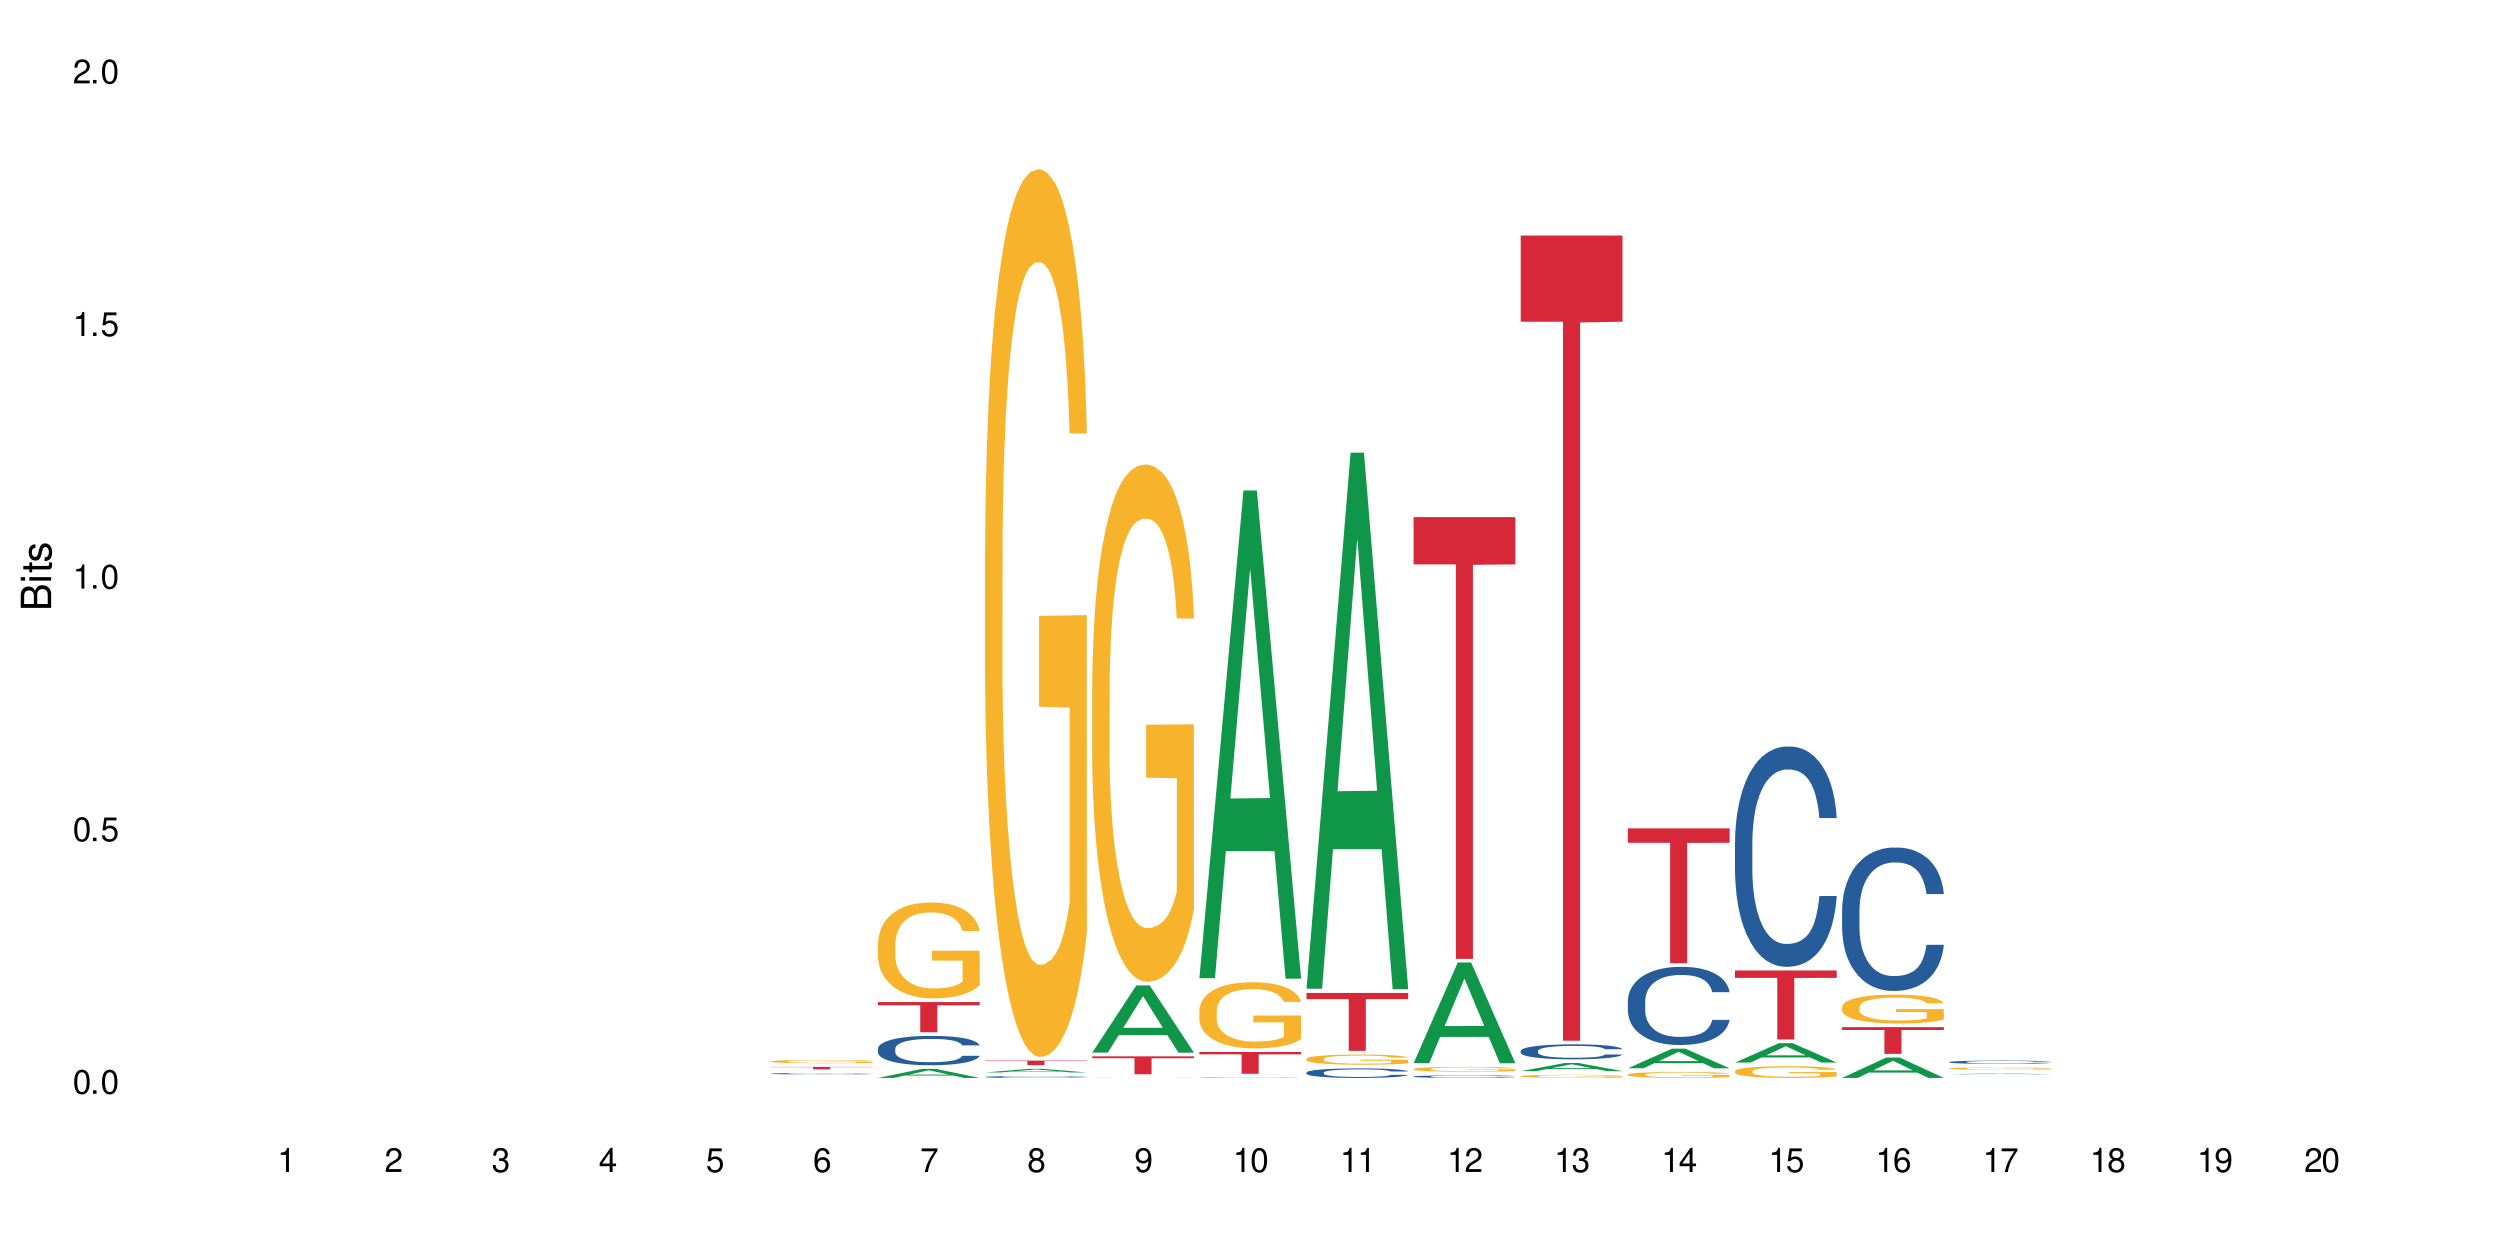 <?xml version="1.0" encoding="UTF-8"?>
<svg xmlns="http://www.w3.org/2000/svg" xmlns:xlink="http://www.w3.org/1999/xlink" width="720" height="360" viewBox="0 0 720 360">
<defs>
<g>
<g id="glyph-0-0">
</g>
<g id="glyph-0-1">
<path d="M 2.641 -6.938 C 2 -6.938 1.422 -6.656 1.078 -6.172 C 0.641 -5.562 0.406 -4.641 0.406 -3.359 C 0.406 -1.016 1.188 0.219 2.641 0.219 C 4.078 0.219 4.859 -1.016 4.859 -3.297 C 4.859 -4.641 4.656 -5.547 4.203 -6.172 C 3.844 -6.656 3.281 -6.938 2.641 -6.938 Z M 2.641 -6.188 C 3.547 -6.188 4 -5.25 4 -3.375 C 4 -1.406 3.562 -0.484 2.625 -0.484 C 1.734 -0.484 1.281 -1.438 1.281 -3.344 C 1.281 -5.25 1.734 -6.188 2.641 -6.188 Z M 2.641 -6.188 "/>
</g>
<g id="glyph-0-2">
<path d="M 1.828 -1 L 0.828 -1 L 0.828 0 L 1.828 0 Z M 1.828 -1 "/>
</g>
<g id="glyph-0-3">
<path d="M 4.562 -6.797 L 1.062 -6.797 L 0.547 -3.094 L 1.328 -3.094 C 1.719 -3.562 2.047 -3.734 2.578 -3.734 C 3.484 -3.734 4.062 -3.109 4.062 -2.094 C 4.062 -1.125 3.484 -0.531 2.578 -0.531 C 1.828 -0.531 1.375 -0.906 1.188 -1.672 L 0.328 -1.672 C 0.453 -1.109 0.547 -0.844 0.75 -0.594 C 1.125 -0.078 1.828 0.219 2.594 0.219 C 3.969 0.219 4.922 -0.781 4.922 -2.219 C 4.922 -3.562 4.031 -4.484 2.719 -4.484 C 2.25 -4.484 1.859 -4.359 1.469 -4.062 L 1.734 -5.969 L 4.562 -5.969 Z M 4.562 -6.797 "/>
</g>
<g id="glyph-0-4">
<path d="M 2.484 -4.938 L 2.484 0 L 3.328 0 L 3.328 -6.938 L 2.766 -6.938 C 2.469 -5.875 2.281 -5.734 0.984 -5.562 L 0.984 -4.938 Z M 2.484 -4.938 "/>
</g>
<g id="glyph-0-5">
<path d="M 4.859 -0.828 L 1.281 -0.828 C 1.359 -1.406 1.672 -1.781 2.5 -2.281 L 3.469 -2.828 C 4.406 -3.344 4.906 -4.062 4.906 -4.906 C 4.906 -5.484 4.672 -6.031 4.266 -6.406 C 3.859 -6.766 3.375 -6.938 2.719 -6.938 C 1.859 -6.938 1.219 -6.625 0.844 -6.031 C 0.609 -5.672 0.5 -5.234 0.484 -4.531 L 1.328 -4.531 C 1.359 -5.016 1.406 -5.281 1.531 -5.516 C 1.75 -5.938 2.188 -6.203 2.703 -6.203 C 3.469 -6.203 4.031 -5.641 4.031 -4.891 C 4.031 -4.344 3.719 -3.859 3.125 -3.516 L 2.234 -3 C 0.812 -2.172 0.406 -1.531 0.328 -0.016 L 4.859 -0.016 Z M 4.859 -0.828 "/>
</g>
<g id="glyph-0-6">
<path d="M 2.125 -3.188 L 2.578 -3.188 C 3.5 -3.188 3.984 -2.766 3.984 -1.922 C 3.984 -1.062 3.469 -0.531 2.594 -0.531 C 1.656 -0.531 1.203 -1 1.156 -2.016 L 0.312 -2.016 C 0.344 -1.453 0.438 -1.094 0.609 -0.781 C 0.953 -0.109 1.625 0.219 2.547 0.219 C 3.953 0.219 4.859 -0.625 4.859 -1.938 C 4.859 -2.828 4.516 -3.297 3.703 -3.594 C 4.344 -3.844 4.656 -4.328 4.656 -5.031 C 4.656 -6.219 3.875 -6.938 2.578 -6.938 C 1.203 -6.938 0.484 -6.172 0.453 -4.703 L 1.297 -4.703 C 1.312 -5.125 1.344 -5.359 1.453 -5.578 C 1.641 -5.969 2.062 -6.203 2.594 -6.203 C 3.344 -6.203 3.797 -5.75 3.797 -5 C 3.797 -4.516 3.609 -4.219 3.25 -4.047 C 3.016 -3.953 2.703 -3.922 2.125 -3.906 Z M 2.125 -3.188 "/>
</g>
<g id="glyph-0-7">
<path d="M 3.141 -1.672 L 3.141 0 L 3.984 0 L 3.984 -1.672 L 4.984 -1.672 L 4.984 -2.438 L 3.984 -2.438 L 3.984 -6.938 L 3.359 -6.938 L 0.266 -2.578 L 0.266 -1.672 Z M 3.141 -2.438 L 1 -2.438 L 3.141 -5.5 Z M 3.141 -2.438 "/>
</g>
<g id="glyph-0-8">
<path d="M 4.781 -5.125 C 4.609 -6.266 3.891 -6.938 2.844 -6.938 C 2.094 -6.938 1.422 -6.578 1.031 -5.953 C 0.594 -5.266 0.406 -4.422 0.406 -3.172 C 0.406 -2 0.578 -1.25 0.984 -0.641 C 1.359 -0.078 1.953 0.219 2.703 0.219 C 3.984 0.219 4.922 -0.75 4.922 -2.094 C 4.922 -3.375 4.062 -4.281 2.844 -4.281 C 2.172 -4.281 1.641 -4.031 1.281 -3.516 C 1.281 -5.234 1.828 -6.188 2.797 -6.188 C 3.391 -6.188 3.797 -5.797 3.938 -5.125 Z M 2.734 -3.531 C 3.547 -3.531 4.062 -2.953 4.062 -2.031 C 4.062 -1.156 3.484 -0.531 2.703 -0.531 C 1.922 -0.531 1.328 -1.188 1.328 -2.078 C 1.328 -2.938 1.906 -3.531 2.734 -3.531 Z M 2.734 -3.531 "/>
</g>
<g id="glyph-0-9">
<path d="M 4.984 -6.797 L 0.438 -6.797 L 0.438 -5.969 L 4.109 -5.969 C 2.5 -3.656 1.828 -2.234 1.328 0 L 2.219 0 C 2.594 -2.172 3.453 -4.047 4.984 -6.094 Z M 4.984 -6.797 "/>
</g>
<g id="glyph-0-10">
<path d="M 3.75 -3.656 C 4.469 -4.094 4.688 -4.438 4.688 -5.078 C 4.688 -6.172 3.844 -6.938 2.641 -6.938 C 1.438 -6.938 0.594 -6.172 0.594 -5.094 C 0.594 -4.438 0.812 -4.094 1.516 -3.656 C 0.734 -3.266 0.359 -2.703 0.359 -1.922 C 0.359 -0.656 1.281 0.219 2.641 0.219 C 3.984 0.219 4.922 -0.656 4.922 -1.922 C 4.922 -2.703 4.531 -3.266 3.75 -3.656 Z M 2.641 -6.188 C 3.359 -6.188 3.812 -5.75 3.812 -5.062 C 3.812 -4.406 3.344 -3.984 2.641 -3.984 C 1.922 -3.984 1.453 -4.406 1.453 -5.078 C 1.453 -5.75 1.922 -6.188 2.641 -6.188 Z M 2.641 -3.266 C 3.484 -3.266 4.062 -2.719 4.062 -1.906 C 4.062 -1.078 3.484 -0.531 2.625 -0.531 C 1.797 -0.531 1.219 -1.094 1.219 -1.906 C 1.219 -2.719 1.781 -3.266 2.641 -3.266 Z M 2.641 -3.266 "/>
</g>
<g id="glyph-0-11">
<path d="M 0.516 -1.578 C 0.672 -0.453 1.406 0.219 2.438 0.219 C 3.188 0.219 3.859 -0.141 4.266 -0.766 C 4.688 -1.453 4.891 -2.297 4.891 -3.547 C 4.891 -4.719 4.703 -5.453 4.312 -6.078 C 3.938 -6.641 3.344 -6.938 2.594 -6.938 C 1.297 -6.938 0.359 -5.969 0.359 -4.625 C 0.359 -3.344 1.234 -2.453 2.453 -2.453 C 3.094 -2.453 3.578 -2.672 4.016 -3.203 C 4 -1.484 3.469 -0.531 2.5 -0.531 C 1.906 -0.531 1.484 -0.906 1.359 -1.578 Z M 2.578 -6.203 C 3.375 -6.203 3.969 -5.531 3.969 -4.641 C 3.969 -3.797 3.391 -3.188 2.547 -3.188 C 1.734 -3.188 1.234 -3.766 1.234 -4.688 C 1.234 -5.562 1.797 -6.203 2.578 -6.203 Z M 2.578 -6.203 "/>
</g>
<g id="glyph-1-0">
</g>
<g id="glyph-1-1">
<path d="M 0 -0.953 L 0 -4.891 C 0 -5.719 -0.234 -6.344 -0.734 -6.797 C -1.188 -7.234 -1.812 -7.469 -2.5 -7.469 C -3.547 -7.469 -4.188 -7 -4.625 -5.875 C -4.984 -6.688 -5.625 -7.094 -6.531 -7.094 C -7.172 -7.094 -7.734 -6.859 -8.141 -6.391 C -8.562 -5.922 -8.75 -5.344 -8.75 -4.5 L -8.75 -0.953 Z M -4.984 -2.062 L -7.766 -2.062 L -7.766 -4.219 C -7.766 -4.844 -7.688 -5.203 -7.453 -5.5 C -7.219 -5.812 -6.859 -5.969 -6.375 -5.969 C -5.891 -5.969 -5.531 -5.812 -5.297 -5.5 C -5.062 -5.203 -4.984 -4.844 -4.984 -4.219 Z M -0.984 -2.062 L -4 -2.062 L -4 -4.781 C -4 -5.766 -3.438 -6.359 -2.484 -6.359 C -1.547 -6.359 -0.984 -5.766 -0.984 -4.781 Z M -0.984 -2.062 "/>
</g>
<g id="glyph-1-2">
<path d="M -6.281 -1.797 L -6.281 -0.797 L 0 -0.797 L 0 -1.797 Z M -8.75 -1.797 L -8.75 -0.797 L -7.484 -0.797 L -7.484 -1.797 Z M -8.75 -1.797 "/>
</g>
<g id="glyph-1-3">
<path d="M -6.281 -3.047 L -6.281 -2.016 L -8.016 -2.016 L -8.016 -1.016 L -6.281 -1.016 L -6.281 -0.172 L -5.469 -0.172 L -5.469 -1.016 L -0.719 -1.016 C -0.078 -1.016 0.281 -1.453 0.281 -2.234 C 0.281 -2.5 0.25 -2.719 0.188 -3.047 L -0.641 -3.047 C -0.609 -2.906 -0.594 -2.766 -0.594 -2.562 C -0.594 -2.141 -0.719 -2.016 -1.156 -2.016 L -5.469 -2.016 L -5.469 -3.047 Z M -6.281 -3.047 "/>
</g>
<g id="glyph-1-4">
<path d="M -4.531 -5.25 C -5.766 -5.25 -6.469 -4.422 -6.469 -2.969 C -6.469 -1.516 -5.719 -0.562 -4.547 -0.562 C -3.562 -0.562 -3.094 -1.062 -2.734 -2.562 L -2.516 -3.484 C -2.344 -4.188 -2.094 -4.469 -1.641 -4.469 C -1.047 -4.469 -0.641 -3.875 -0.641 -3 C -0.641 -2.453 -0.797 -2 -1.062 -1.75 C -1.25 -1.594 -1.422 -1.531 -1.875 -1.469 L -1.875 -0.406 C -0.422 -0.453 0.281 -1.266 0.281 -2.922 C 0.281 -4.5 -0.5 -5.516 -1.719 -5.516 C -2.656 -5.516 -3.172 -4.984 -3.469 -3.734 L -3.703 -2.766 C -3.891 -1.953 -4.156 -1.609 -4.594 -1.609 C -5.188 -1.609 -5.547 -2.125 -5.547 -2.938 C -5.547 -3.75 -5.203 -4.172 -4.531 -4.203 Z M -4.531 -5.25 "/>
</g>
</g>
</defs>
<rect x="-72" y="-36" width="864" height="432" fill="rgb(100%, 100%, 100%)" fill-opacity="1"/>
<path fill-rule="nonzero" fill="rgb(14.51%, 36.078%, 60%)" fill-opacity="1" d="M 221.996 309.211 L 222.031 309.207 L 222.031 309.199 L 222.137 309.188 L 222.391 309.168 L 222.641 309.156 L 223.281 309.133 L 224.176 309.113 L 225.105 309.098 L 225.785 309.086 L 226.391 309.078 L 227.785 309.066 L 228.68 309.059 L 229.645 309.055 L 230.824 309.047 L 231.684 309.043 L 233.613 309.035 L 235.043 309.035 L 236.148 309.031 L 238.547 309.031 L 239.977 309.035 L 241.012 309.035 L 242.156 309.039 L 243.121 309.043 L 244.801 309.051 L 246.301 309.062 L 246.98 309.066 L 248.055 309.078 L 248.875 309.09 L 249.445 309.098 L 250.09 309.113 L 250.664 309.129 L 251.09 309.148 L 251.305 309.164 L 246.301 309.164 L 246.051 309.148 L 245.766 309.137 L 245.23 309.121 L 244.691 309.113 L 243.941 309.102 L 243.262 309.094 L 242.336 309.086 L 241.512 309.082 L 240.652 309.078 L 239.832 309.078 L 238.258 309.074 L 235.758 309.074 L 234.363 309.078 L 233.613 309.082 L 232.539 309.086 L 231.789 309.09 L 230.895 309.098 L 230.289 309.105 L 229.539 309.113 L 229 309.125 L 228.395 309.137 L 228.035 309.145 L 227.715 309.156 L 227.43 309.168 L 227.215 309.18 L 227.07 309.195 L 227 309.207 L 227 309.266 L 227.07 309.277 L 227.25 309.293 L 227.715 309.316 L 228.395 309.336 L 229.18 309.352 L 229.93 309.363 L 230.359 309.367 L 230.93 309.375 L 231.824 309.379 L 233.113 309.387 L 233.863 309.391 L 235.008 309.395 L 239.152 309.395 L 240.082 309.391 L 241.047 309.391 L 242.371 309.383 L 243.191 309.379 L 243.906 309.371 L 244.441 309.363 L 244.801 309.355 L 245.336 309.344 L 245.766 309.332 L 246.086 309.32 L 246.301 309.309 L 251.305 309.309 L 251.09 309.324 L 250.449 309.348 L 249.949 309.359 L 249.375 309.371 L 248.555 309.387 L 247.875 309.395 L 246.98 309.402 L 246.16 309.41 L 245.266 309.414 L 243.941 309.422 L 243.086 309.426 L 242.156 309.43 L 241.047 309.434 L 239.652 309.438 L 235.258 309.438 L 234.148 309.434 L 232.684 309.434 L 230.859 309.426 L 229.539 309.418 L 228.5 309.41 L 227.605 309.402 L 226.605 309.395 L 225.32 309.379 L 224.535 309.363 L 223.996 309.355 L 223.391 309.34 L 222.961 309.328 L 222.461 309.309 L 222.102 309.281 L 221.996 309.262 Z M 221.996 309.211 "/>
<path fill-rule="nonzero" fill="rgb(96.863%, 70.196%, 16.863%)" fill-opacity="1" d="M 221.996 305.676 L 222.031 305.676 L 222.031 305.656 L 222.176 305.617 L 222.531 305.566 L 222.996 305.52 L 223.496 305.484 L 223.82 305.469 L 224.355 305.441 L 224.82 305.422 L 226 305.383 L 227.5 305.348 L 228.32 305.332 L 229.25 305.316 L 230.574 305.301 L 231.184 305.297 L 233.039 305.281 L 235.148 305.273 L 237.473 305.27 L 238.547 305.27 L 240.012 305.273 L 242.012 305.285 L 243.156 305.293 L 244.051 305.301 L 244.98 305.312 L 246.121 305.328 L 247.195 305.352 L 248.055 305.371 L 248.91 305.398 L 249.625 305.426 L 250.234 305.453 L 250.77 305.492 L 251.09 305.52 L 251.305 305.551 L 246.336 305.551 L 246.051 305.52 L 245.73 305.496 L 245.195 305.469 L 244.656 305.449 L 244.121 305.434 L 243.121 305.41 L 242.262 305.395 L 241.191 305.383 L 240.152 305.375 L 238.973 305.371 L 236.363 305.371 L 234.648 305.375 L 233.648 305.383 L 232.934 305.391 L 231.934 305.402 L 231.324 305.414 L 230.969 305.418 L 229.895 305.445 L 229.18 305.469 L 228.785 305.488 L 228.285 305.512 L 227.93 305.535 L 227.535 305.57 L 227.32 305.598 L 227.035 305.656 L 227 305.812 L 227.105 305.844 L 227.32 305.879 L 227.605 305.91 L 228.035 305.941 L 228.465 305.969 L 229.215 306 L 229.859 306.023 L 230.359 306.039 L 231.324 306.062 L 231.719 306.07 L 232.648 306.086 L 233.613 306.098 L 234.793 306.109 L 235.688 306.113 L 237.117 306.117 L 238.938 306.117 L 241.082 306.113 L 242.441 306.105 L 243.371 306.098 L 243.977 306.094 L 244.73 306.082 L 245.266 306.074 L 245.766 306.066 L 246.375 306.051 L 246.375 305.844 L 237.543 305.844 L 237.543 305.746 L 251.27 305.746 L 251.305 306.082 L 250.555 306.105 L 249.625 306.129 L 248.73 306.145 L 247.805 306.16 L 246.48 306.176 L 245.406 306.188 L 243.766 306.199 L 242.262 306.207 L 240.691 306.211 L 239.297 306.215 L 236.188 306.215 L 234.613 306.207 L 233.363 306.203 L 232.219 306.191 L 231.074 306.184 L 229.645 306.164 L 228.715 306.148 L 227.75 306.133 L 226.785 306.109 L 225.926 306.086 L 224.785 306.047 L 224.176 306.02 L 223.605 305.992 L 223.176 305.965 L 222.781 305.934 L 222.496 305.906 L 222.211 305.867 L 222.066 305.836 L 221.996 305.809 Z M 221.996 305.676 "/>
<path fill-rule="nonzero" fill="rgb(83.922%, 15.686%, 22.353%)" fill-opacity="1" d="M 221.996 307.266 L 251.305 307.266 L 251.305 307.344 L 239.09 307.344 L 239.09 307.98 L 234.176 307.98 L 234.176 307.344 L 221.996 307.344 Z M 221.996 307.266 "/>
<path fill-rule="nonzero" fill="rgb(6.275%, 58.824%, 28.235%)" fill-opacity="1" d="M 252.848 310.441 L 252.879 310.441 L 265.562 307.832 L 269.414 307.832 L 282.16 310.445 L 277.68 310.445 L 274.488 309.762 L 260.488 309.762 L 257.359 310.441 L 252.848 310.441 L 261.836 309.48 L 273.203 309.48 L 267.535 308.262 L 267.473 308.258 L 267.41 308.266 L 261.805 309.48 L 261.836 309.48 Z M 252.848 310.441 "/>
<path fill-rule="nonzero" fill="rgb(14.51%, 36.078%, 60%)" fill-opacity="1" d="M 252.848 302.016 L 252.883 302.008 L 252.883 301.82 L 252.992 301.527 L 253.242 301.156 L 253.492 300.902 L 254.137 300.449 L 255.027 300.008 L 255.957 299.668 L 256.637 299.469 L 257.246 299.312 L 258.641 299.027 L 259.531 298.883 L 260.496 298.75 L 261.676 298.621 L 262.535 298.543 L 264.465 298.418 L 265.895 298.363 L 267.004 298.344 L 269.398 298.344 L 270.828 298.371 L 271.863 298.41 L 273.008 298.473 L 273.973 298.543 L 275.652 298.711 L 277.156 298.93 L 277.832 299.051 L 278.906 299.289 L 279.727 299.523 L 280.301 299.723 L 280.945 300.008 L 281.516 300.355 L 281.945 300.75 L 282.16 301.082 L 277.156 301.082 L 276.906 300.773 L 276.617 300.531 L 276.082 300.219 L 275.547 299.992 L 274.797 299.77 L 274.117 299.621 L 273.188 299.477 L 272.363 299.383 L 271.508 299.312 L 270.684 299.27 L 269.113 299.223 L 267.289 299.223 L 266.609 299.238 L 265.215 299.297 L 264.465 299.352 L 263.395 299.461 L 262.641 299.562 L 261.75 299.715 L 261.141 299.848 L 260.391 300.047 L 259.855 300.223 L 259.246 300.48 L 258.891 300.672 L 258.566 300.887 L 258.281 301.145 L 258.066 301.414 L 257.926 301.699 L 257.852 301.977 L 257.852 303.172 L 257.926 303.449 L 258.102 303.773 L 258.566 304.246 L 259.246 304.652 L 260.031 304.977 L 260.785 305.207 L 261.211 305.316 L 261.785 305.441 L 262.68 305.594 L 263.965 305.75 L 264.715 305.812 L 265.859 305.871 L 267.039 305.902 L 268.613 305.902 L 270.004 305.871 L 270.934 305.832 L 271.898 305.773 L 273.223 305.641 L 274.043 305.516 L 274.758 305.371 L 275.297 305.223 L 275.652 305.102 L 276.188 304.863 L 276.617 304.598 L 276.941 304.328 L 277.156 304.066 L 282.16 304.066 L 281.945 304.375 L 281.621 304.676 L 281.301 304.898 L 280.801 305.172 L 280.23 305.41 L 279.406 305.68 L 278.727 305.855 L 277.832 306.051 L 277.012 306.195 L 276.117 306.328 L 274.797 306.48 L 273.938 306.559 L 273.008 306.629 L 271.898 306.691 L 270.508 306.746 L 269.004 306.773 L 267.609 306.781 L 266.109 306.766 L 265 306.738 L 263.535 306.668 L 261.715 306.527 L 260.391 306.383 L 259.355 306.234 L 258.461 306.082 L 257.461 305.871 L 256.172 305.531 L 255.387 305.27 L 254.852 305.055 L 254.242 304.754 L 253.812 304.484 L 253.312 304.051 L 252.957 303.504 L 252.848 303.078 Z M 252.848 302.016 "/>
<path fill-rule="nonzero" fill="rgb(96.863%, 70.196%, 16.863%)" fill-opacity="1" d="M 252.848 271.746 L 252.883 271.719 L 252.883 271.215 L 253.027 270.078 L 253.383 268.516 L 253.848 267.227 L 254.352 266.219 L 254.672 265.688 L 255.207 264.934 L 255.672 264.375 L 256.852 263.242 L 258.352 262.18 L 259.176 261.727 L 260.105 261.297 L 261.426 260.82 L 262.035 260.641 L 263.895 260.238 L 266.004 259.984 L 268.324 259.91 L 269.398 259.938 L 270.863 260.035 L 272.863 260.312 L 274.008 260.566 L 274.902 260.82 L 275.832 261.148 L 276.977 261.652 L 278.047 262.258 L 278.906 262.863 L 279.766 263.621 L 280.48 264.426 L 281.086 265.309 L 281.621 266.371 L 281.945 267.254 L 282.16 268.137 L 277.191 268.137 L 276.906 267.254 L 276.582 266.57 L 276.047 265.738 L 275.512 265.133 L 274.973 264.656 L 273.973 264 L 273.117 263.594 L 272.043 263.242 L 271.008 263.016 L 269.828 262.863 L 269.113 262.812 L 267.219 262.812 L 265.5 262.988 L 264.5 263.191 L 263.785 263.395 L 262.785 263.77 L 262.176 264.074 L 261.82 264.277 L 260.746 265.059 L 260.031 265.766 L 259.641 266.242 L 259.141 267 L 258.781 267.684 L 258.391 268.691 L 258.176 269.449 L 257.887 271.164 L 257.852 275.707 L 257.961 276.664 L 258.176 277.699 L 258.461 278.609 L 258.891 279.566 L 259.316 280.301 L 260.07 281.285 L 260.711 281.938 L 261.211 282.367 L 262.176 283.051 L 262.57 283.277 L 263.5 283.73 L 264.465 284.086 L 265.645 284.387 L 266.539 284.539 L 267.969 284.664 L 269.793 284.664 L 271.938 284.512 L 273.293 284.312 L 274.223 284.109 L 274.832 283.934 L 275.582 283.656 L 276.117 283.402 L 276.617 283.125 L 277.227 282.695 L 277.227 276.664 L 268.398 276.641 L 268.398 273.812 L 282.121 273.789 L 282.16 283.656 L 281.406 284.336 L 280.48 284.992 L 279.586 285.496 L 278.656 285.926 L 277.332 286.406 L 276.262 286.707 L 274.617 287.062 L 273.117 287.289 L 271.543 287.441 L 270.148 287.516 L 268.504 287.543 L 267.039 287.492 L 265.465 287.34 L 264.215 287.137 L 263.07 286.887 L 261.926 286.559 L 260.496 286.027 L 259.57 285.598 L 258.602 285.066 L 257.637 284.438 L 256.781 283.758 L 256.207 283.227 L 255.637 282.621 L 255.027 281.863 L 254.457 281.004 L 254.027 280.223 L 253.637 279.34 L 253.348 278.508 L 253.062 277.371 L 252.922 276.465 L 252.848 275.68 Z M 252.848 271.746 "/>
<path fill-rule="nonzero" fill="rgb(83.922%, 15.686%, 22.353%)" fill-opacity="1" d="M 252.848 288.594 L 282.16 288.594 L 282.16 289.523 L 269.941 289.531 L 269.941 297.289 L 265.027 297.289 L 265.027 289.539 L 264.957 289.523 L 252.848 289.523 Z M 252.848 288.594 "/>
<path fill-rule="nonzero" fill="rgb(6.275%, 58.824%, 28.235%)" fill-opacity="1" d="M 283.703 308.867 L 283.734 308.867 L 296.414 307.816 L 300.266 307.816 L 313.012 308.867 L 308.535 308.867 L 305.34 308.594 L 291.344 308.594 L 288.211 308.867 L 283.703 308.867 L 292.688 308.48 L 304.055 308.48 L 298.387 307.988 L 298.324 307.988 L 298.262 307.992 L 292.656 308.48 L 292.688 308.48 Z M 283.703 308.867 "/>
<path fill-rule="nonzero" fill="rgb(14.51%, 36.078%, 60%)" fill-opacity="1" d="M 283.703 310.148 L 283.738 310.148 L 283.738 310.137 L 283.844 310.117 L 284.094 310.094 L 284.344 310.078 L 284.988 310.051 L 285.883 310.023 L 286.812 310.004 L 287.492 309.988 L 288.098 309.98 L 289.492 309.961 L 290.387 309.953 L 291.352 309.945 L 292.531 309.938 L 293.387 309.934 L 295.316 309.926 L 296.746 309.922 L 297.855 309.918 L 300.25 309.918 L 301.68 309.922 L 302.719 309.926 L 303.859 309.93 L 304.828 309.934 L 306.508 309.941 L 308.008 309.957 L 308.688 309.965 L 309.758 309.98 L 310.582 309.992 L 311.152 310.004 L 311.797 310.023 L 312.367 310.047 L 312.797 310.07 L 313.012 310.09 L 308.008 310.09 L 307.758 310.07 L 307.473 310.055 L 306.934 310.035 L 306.398 310.023 L 305.648 310.008 L 304.969 310 L 304.039 309.992 L 303.219 309.984 L 302.359 309.98 L 301.539 309.977 L 299.965 309.973 L 298.141 309.973 L 297.465 309.977 L 296.07 309.98 L 295.316 309.984 L 294.246 309.988 L 293.496 309.996 L 292.602 310.004 L 291.992 310.012 L 291.242 310.027 L 290.707 310.035 L 290.098 310.055 L 289.742 310.066 L 289.422 310.078 L 289.133 310.094 L 288.922 310.109 L 288.777 310.129 L 288.707 310.145 L 288.707 310.219 L 288.777 310.238 L 288.957 310.258 L 289.422 310.289 L 290.098 310.312 L 290.887 310.332 L 291.637 310.348 L 292.066 310.355 L 292.637 310.363 L 293.531 310.371 L 294.816 310.383 L 295.57 310.387 L 296.711 310.387 L 297.891 310.391 L 299.465 310.391 L 300.859 310.387 L 301.789 310.387 L 302.754 310.383 L 304.074 310.375 L 304.898 310.367 L 305.613 310.355 L 306.148 310.348 L 306.508 310.34 L 307.043 310.324 L 307.473 310.309 L 307.793 310.293 L 308.008 310.277 L 313.012 310.277 L 312.797 310.297 L 312.477 310.312 L 312.152 310.328 L 311.652 310.344 L 311.082 310.359 L 310.258 310.375 L 309.582 310.387 L 308.688 310.398 L 307.863 310.41 L 306.973 310.418 L 305.648 310.426 L 304.789 310.43 L 303.859 310.438 L 302.754 310.441 L 301.359 310.441 L 299.859 310.445 L 296.961 310.445 L 295.855 310.441 L 294.391 310.438 L 292.566 310.43 L 291.242 310.422 L 290.207 310.41 L 289.312 310.402 L 288.312 310.387 L 287.027 310.367 L 286.238 310.352 L 285.703 310.336 L 285.094 310.32 L 284.668 310.301 L 284.168 310.273 L 283.809 310.242 L 283.703 310.215 Z M 283.703 310.148 "/>
<path fill-rule="nonzero" fill="rgb(96.863%, 70.196%, 16.863%)" fill-opacity="1" d="M 283.703 158.246 L 283.738 158.012 L 283.738 153.344 L 283.879 142.836 L 284.238 128.359 L 284.703 116.453 L 285.203 107.113 L 285.523 102.211 L 286.059 95.207 L 286.523 90.07 L 287.703 79.566 L 289.207 69.758 L 290.027 65.555 L 290.957 61.586 L 292.281 57.152 L 292.887 55.516 L 294.746 51.781 L 296.855 49.445 L 299.18 48.746 L 300.25 48.98 L 301.715 49.914 L 303.719 52.48 L 304.863 54.816 L 305.754 57.152 L 306.684 60.188 L 307.828 64.855 L 308.902 70.461 L 309.758 76.062 L 310.617 83.066 L 311.332 90.539 L 311.938 98.711 L 312.477 108.516 L 312.797 116.688 L 313.012 124.859 L 308.043 124.859 L 307.758 116.688 L 307.434 110.383 L 306.898 102.68 L 306.363 97.074 L 305.828 92.641 L 304.828 86.57 L 303.969 82.832 L 302.895 79.566 L 301.859 77.465 L 300.68 76.062 L 299.965 75.598 L 298.07 75.598 L 296.355 77.23 L 295.355 79.098 L 294.641 80.965 L 293.637 84.469 L 293.031 87.27 L 292.672 89.137 L 291.602 96.375 L 290.887 102.914 L 290.492 107.348 L 289.992 114.352 L 289.637 120.656 L 289.242 129.996 L 289.027 137 L 288.742 152.875 L 288.707 194.902 L 288.812 203.773 L 289.027 213.348 L 289.312 221.75 L 289.742 230.625 L 290.172 237.395 L 290.922 246.5 L 291.566 252.57 L 292.066 256.539 L 293.031 262.844 L 293.422 264.945 L 294.352 269.148 L 295.316 272.414 L 296.496 275.219 L 297.391 276.617 L 298.82 277.785 L 300.645 277.785 L 302.789 276.387 L 304.148 274.516 L 305.078 272.648 L 305.684 271.016 L 306.434 268.445 L 306.973 266.113 L 307.473 263.543 L 308.078 259.574 L 308.078 203.773 L 299.25 203.539 L 299.25 177.391 L 312.977 177.156 L 313.012 268.445 L 312.262 274.75 L 311.332 280.82 L 310.438 285.492 L 309.508 289.461 L 308.188 293.895 L 307.113 296.699 L 305.469 299.965 L 303.969 302.066 L 302.395 303.469 L 301 304.168 L 299.355 304.402 L 297.891 303.934 L 296.32 302.535 L 295.066 300.668 L 293.926 298.332 L 292.781 295.297 L 291.352 290.395 L 290.422 286.426 L 289.457 281.52 L 288.492 275.684 L 287.633 269.379 L 287.062 264.477 L 286.488 258.875 L 285.883 251.871 L 285.309 243.934 L 284.883 236.695 L 284.488 228.523 L 284.203 220.816 L 283.914 210.312 L 283.773 201.906 L 283.703 194.668 Z M 283.703 158.246 "/>
<path fill-rule="nonzero" fill="rgb(83.922%, 15.686%, 22.353%)" fill-opacity="1" d="M 283.703 305.453 L 313.012 305.453 L 313.012 305.594 L 300.797 305.594 L 300.797 306.766 L 295.883 306.766 L 295.883 305.598 L 295.809 305.594 L 283.703 305.594 Z M 283.703 305.453 "/>
<path fill-rule="nonzero" fill="rgb(6.275%, 58.824%, 28.235%)" fill-opacity="1" d="M 314.555 303.148 L 314.586 303.129 L 327.27 283.797 L 331.121 283.797 L 343.863 303.164 L 339.387 303.164 L 336.191 298.109 L 322.195 298.109 L 319.062 303.148 L 314.555 303.148 L 323.543 296.02 L 334.91 296 L 329.242 286.961 L 329.18 286.945 L 329.117 287 L 323.512 296 L 323.543 296.02 Z M 314.555 303.148 "/>
<path fill-rule="nonzero" fill="rgb(14.51%, 36.078%, 60%)" fill-opacity="1" d="M 314.555 310.438 L 314.949 310.438 L 315.199 310.434 L 322.203 310.434 L 323.383 310.43 L 335.68 310.43 L 337.359 310.434 L 343.648 310.434 L 343.863 310.438 L 338.859 310.438 L 338.609 310.434 L 320.273 310.434 L 319.988 310.438 L 319.559 310.438 L 319.629 310.441 L 324.383 310.441 L 325.672 310.445 L 334.93 310.445 L 335.75 310.441 L 343.863 310.441 L 341.934 310.441 L 341.113 310.445 L 319.164 310.445 L 317.879 310.441 L 314.66 310.441 Z M 314.555 310.438 "/>
<path fill-rule="nonzero" fill="rgb(96.863%, 70.196%, 16.863%)" fill-opacity="1" d="M 314.555 197.578 L 314.59 197.441 L 314.59 194.719 L 314.734 188.598 L 315.09 180.164 L 315.555 173.223 L 316.055 167.781 L 316.379 164.926 L 316.914 160.844 L 317.379 157.852 L 318.559 151.727 L 320.059 146.012 L 320.883 143.562 L 321.809 141.25 L 323.133 138.668 L 323.742 137.715 L 325.598 135.535 L 327.707 134.176 L 330.031 133.77 L 331.105 133.906 L 332.57 134.449 L 334.57 135.945 L 335.715 137.305 L 336.609 138.668 L 337.539 140.434 L 338.68 143.156 L 339.754 146.422 L 340.613 149.688 L 341.469 153.77 L 342.184 158.121 L 342.793 162.883 L 343.328 168.598 L 343.648 173.359 L 343.863 178.121 L 338.895 178.121 L 338.609 173.359 L 338.289 169.688 L 337.754 165.195 L 337.215 161.93 L 336.68 159.348 L 335.68 155.809 L 334.82 153.633 L 333.75 151.727 L 332.711 150.504 L 331.531 149.688 L 330.816 149.414 L 328.922 149.414 L 327.207 150.367 L 326.207 151.457 L 325.492 152.543 L 324.492 154.586 L 323.883 156.219 L 323.527 157.305 L 322.453 161.523 L 321.738 165.332 L 321.344 167.918 L 320.844 172 L 320.488 175.672 L 320.094 181.113 L 319.879 185.195 L 319.594 194.449 L 319.559 218.938 L 319.664 224.109 L 319.879 229.688 L 320.168 234.586 L 320.594 239.754 L 321.023 243.699 L 321.773 249.008 L 322.418 252.543 L 322.918 254.855 L 323.883 258.531 L 324.277 259.754 L 325.207 262.203 L 326.172 264.109 L 327.352 265.742 L 328.246 266.559 L 329.676 267.238 L 331.496 267.238 L 333.641 266.422 L 335 265.332 L 335.93 264.242 L 336.535 263.293 L 337.289 261.797 L 337.824 260.434 L 338.324 258.938 L 338.934 256.625 L 338.934 224.109 L 330.102 223.973 L 330.102 208.734 L 343.828 208.598 L 343.863 261.797 L 343.113 265.469 L 342.184 269.008 L 341.289 271.727 L 340.363 274.039 L 339.039 276.625 L 337.965 278.258 L 336.324 280.164 L 334.82 281.387 L 333.25 282.203 L 331.855 282.613 L 330.211 282.746 L 328.746 282.477 L 327.172 281.66 L 325.922 280.57 L 324.777 279.211 L 323.633 277.441 L 322.203 274.586 L 321.273 272.27 L 320.309 269.414 L 319.344 266.012 L 318.484 262.34 L 317.914 259.48 L 317.344 256.219 L 316.734 252.137 L 316.164 247.508 L 315.734 243.293 L 315.34 238.531 L 315.055 234.039 L 314.77 227.918 L 314.625 223.02 L 314.555 218.801 Z M 314.555 197.578 "/>
<path fill-rule="nonzero" fill="rgb(83.922%, 15.686%, 22.353%)" fill-opacity="1" d="M 314.555 304.215 L 343.863 304.215 L 343.863 304.77 L 331.648 304.773 L 331.648 309.379 L 326.734 309.379 L 326.734 304.777 L 326.664 304.77 L 314.555 304.77 Z M 314.555 304.215 "/>
<path fill-rule="nonzero" fill="rgb(6.275%, 58.824%, 28.235%)" fill-opacity="1" d="M 345.406 281.715 L 345.438 281.582 L 358.121 141.262 L 361.973 141.262 L 374.719 281.848 L 370.238 281.848 L 367.047 245.148 L 353.047 245.148 L 349.918 281.715 L 345.406 281.715 L 354.395 229.969 L 365.762 229.836 L 360.094 164.23 L 360.031 164.098 L 359.969 164.496 L 354.363 229.836 L 354.395 229.969 Z M 345.406 281.715 "/>
<path fill-rule="nonzero" fill="rgb(14.51%, 36.078%, 60%)" fill-opacity="1" d="M 345.406 310.367 L 345.441 310.367 L 345.441 310.363 L 345.551 310.359 L 345.801 310.352 L 346.051 310.348 L 346.695 310.34 L 347.586 310.332 L 348.516 310.328 L 349.195 310.324 L 349.805 310.32 L 351.199 310.316 L 352.09 310.312 L 353.055 310.312 L 354.234 310.309 L 355.094 310.309 L 357.023 310.305 L 364.422 310.305 L 365.566 310.309 L 366.531 310.309 L 368.211 310.312 L 369.715 310.312 L 370.391 310.316 L 371.465 310.32 L 372.285 310.324 L 372.859 310.328 L 373.504 310.332 L 374.074 310.34 L 374.504 310.344 L 374.719 310.352 L 369.715 310.352 L 369.465 310.344 L 369.176 310.34 L 368.105 310.332 L 367.355 310.328 L 366.676 310.324 L 365.746 310.324 L 364.922 310.32 L 357.023 310.32 L 355.953 310.324 L 355.199 310.324 L 354.309 310.328 L 353.699 310.328 L 352.949 310.332 L 352.414 310.336 L 351.805 310.34 L 351.449 310.344 L 351.125 310.348 L 350.84 310.352 L 350.625 310.355 L 350.484 310.359 L 350.41 310.363 L 350.41 310.387 L 350.484 310.391 L 350.66 310.395 L 351.125 310.402 L 351.805 310.41 L 352.59 310.414 L 353.344 310.418 L 353.77 310.422 L 354.344 310.422 L 355.238 310.426 L 356.523 310.43 L 364.457 310.43 L 365.781 310.426 L 366.605 310.426 L 367.32 310.422 L 367.855 310.418 L 368.211 310.418 L 368.75 310.414 L 369.176 310.41 L 369.5 310.406 L 369.715 310.398 L 374.719 310.398 L 374.504 310.406 L 374.18 310.41 L 373.859 310.414 L 373.359 310.418 L 372.789 310.422 L 371.965 310.426 L 371.285 310.43 L 370.391 310.434 L 369.57 310.438 L 368.676 310.438 L 367.355 310.441 L 365.566 310.441 L 364.457 310.445 L 356.094 310.445 L 354.273 310.441 L 352.949 310.438 L 351.914 310.438 L 351.02 310.434 L 350.02 310.43 L 348.73 310.426 L 347.945 310.422 L 347.41 310.418 L 346.801 310.41 L 346.371 310.406 L 345.871 310.398 L 345.516 310.391 L 345.406 310.383 Z M 345.406 310.367 "/>
<path fill-rule="nonzero" fill="rgb(96.863%, 70.196%, 16.863%)" fill-opacity="1" d="M 345.406 291.051 L 345.441 291.031 L 345.441 290.684 L 345.586 289.902 L 345.945 288.824 L 346.406 287.938 L 346.91 287.242 L 347.23 286.879 L 347.766 286.355 L 348.23 285.973 L 349.41 285.191 L 350.91 284.461 L 351.734 284.148 L 352.664 283.852 L 353.984 283.523 L 354.594 283.402 L 356.453 283.121 L 358.562 282.949 L 360.883 282.898 L 361.957 282.914 L 363.422 282.984 L 365.426 283.176 L 366.566 283.348 L 367.461 283.523 L 368.391 283.75 L 369.535 284.098 L 370.605 284.516 L 371.465 284.93 L 372.324 285.453 L 373.039 286.008 L 373.645 286.617 L 374.18 287.348 L 374.504 287.957 L 374.719 288.566 L 369.75 288.566 L 369.465 287.957 L 369.141 287.488 L 368.605 286.914 L 368.07 286.496 L 367.531 286.164 L 366.531 285.715 L 365.676 285.434 L 364.602 285.191 L 363.566 285.035 L 362.387 284.93 L 361.672 284.895 L 359.777 284.895 L 358.062 285.02 L 357.059 285.156 L 356.344 285.297 L 355.344 285.559 L 354.738 285.766 L 354.379 285.906 L 353.309 286.445 L 352.59 286.93 L 352.199 287.262 L 351.699 287.781 L 351.34 288.25 L 350.949 288.945 L 350.734 289.469 L 350.445 290.652 L 350.41 293.781 L 350.52 294.441 L 350.734 295.152 L 351.02 295.781 L 351.449 296.441 L 351.875 296.945 L 352.629 297.621 L 353.27 298.074 L 353.77 298.371 L 354.738 298.84 L 355.129 298.996 L 356.059 299.309 L 357.023 299.551 L 358.203 299.762 L 359.098 299.863 L 360.527 299.953 L 362.352 299.953 L 364.496 299.848 L 365.852 299.707 L 366.781 299.57 L 367.391 299.449 L 368.141 299.258 L 368.676 299.082 L 369.176 298.891 L 369.785 298.594 L 369.785 294.441 L 360.957 294.422 L 360.957 292.477 L 374.684 292.457 L 374.719 299.258 L 373.969 299.727 L 373.039 300.176 L 372.145 300.527 L 371.215 300.82 L 369.891 301.152 L 368.82 301.359 L 367.176 301.602 L 365.676 301.758 L 364.102 301.863 L 362.707 301.918 L 361.062 301.934 L 359.598 301.898 L 358.023 301.793 L 356.773 301.656 L 355.629 301.48 L 354.484 301.254 L 353.055 300.891 L 352.129 300.594 L 351.16 300.23 L 350.195 299.797 L 349.34 299.324 L 348.766 298.961 L 348.195 298.543 L 347.586 298.023 L 347.016 297.43 L 346.586 296.891 L 346.195 296.285 L 345.906 295.711 L 345.621 294.926 L 345.48 294.301 L 345.406 293.762 Z M 345.406 291.051 "/>
<path fill-rule="nonzero" fill="rgb(83.922%, 15.686%, 22.353%)" fill-opacity="1" d="M 345.406 302.984 L 374.719 302.984 L 374.719 303.656 L 362.5 303.66 L 362.5 309.254 L 357.586 309.254 L 357.586 303.668 L 357.516 303.656 L 345.406 303.656 Z M 345.406 302.984 "/>
<path fill-rule="nonzero" fill="rgb(6.275%, 58.824%, 28.235%)" fill-opacity="1" d="M 376.262 284.762 L 376.293 284.613 L 388.973 130.359 L 392.824 130.359 L 405.57 284.906 L 401.094 284.906 L 397.898 244.562 L 383.902 244.562 L 380.77 284.762 L 376.262 284.762 L 385.246 227.875 L 396.613 227.73 L 390.945 155.609 L 390.883 155.465 L 390.82 155.898 L 385.215 227.73 L 385.246 227.875 Z M 376.262 284.762 "/>
<path fill-rule="nonzero" fill="rgb(14.51%, 36.078%, 60%)" fill-opacity="1" d="M 376.262 308.891 L 376.297 308.887 L 376.297 308.828 L 376.402 308.73 L 376.652 308.609 L 376.902 308.527 L 377.547 308.379 L 378.441 308.234 L 379.371 308.125 L 380.051 308.059 L 380.656 308.008 L 382.051 307.918 L 382.945 307.867 L 383.91 307.824 L 385.09 307.781 L 385.945 307.758 L 387.879 307.719 L 389.309 307.699 L 390.414 307.691 L 392.809 307.691 L 394.238 307.703 L 395.277 307.715 L 396.418 307.734 L 397.387 307.758 L 399.066 307.812 L 400.566 307.883 L 401.246 307.926 L 402.316 308 L 403.141 308.078 L 403.711 308.145 L 404.355 308.234 L 404.926 308.348 L 405.355 308.477 L 405.57 308.586 L 400.566 308.586 L 400.316 308.484 L 400.031 308.406 L 399.492 308.305 L 398.957 308.23 L 398.207 308.156 L 397.527 308.109 L 396.598 308.062 L 395.777 308.031 L 394.918 308.008 L 394.098 307.996 L 392.523 307.98 L 390.699 307.98 L 390.023 307.984 L 388.629 308.004 L 387.879 308.023 L 386.805 308.059 L 386.055 308.09 L 385.16 308.141 L 384.555 308.184 L 383.801 308.25 L 383.266 308.305 L 382.66 308.391 L 382.301 308.453 L 381.98 308.523 L 381.691 308.605 L 381.48 308.695 L 381.336 308.785 L 381.266 308.879 L 381.266 309.27 L 381.336 309.359 L 381.516 309.465 L 381.98 309.617 L 382.66 309.75 L 383.445 309.855 L 384.195 309.934 L 384.625 309.969 L 385.195 310.008 L 386.09 310.059 L 387.375 310.109 L 388.129 310.129 L 389.27 310.148 L 390.449 310.16 L 392.023 310.16 L 393.418 310.148 L 394.348 310.137 L 395.312 310.117 L 396.633 310.074 L 397.457 310.031 L 398.172 309.984 L 398.707 309.938 L 399.066 309.898 L 399.602 309.82 L 400.031 309.734 L 400.352 309.645 L 400.566 309.559 L 405.57 309.559 L 405.355 309.66 L 405.035 309.758 L 404.711 309.832 L 404.211 309.918 L 403.641 309.996 L 402.816 310.086 L 402.141 310.145 L 401.246 310.207 L 400.422 310.254 L 399.531 310.297 L 398.207 310.348 L 397.348 310.371 L 396.418 310.395 L 395.312 310.414 L 393.918 310.434 L 392.418 310.441 L 391.023 310.445 L 389.52 310.441 L 388.414 310.43 L 386.949 310.406 L 385.125 310.363 L 383.801 310.316 L 382.766 310.266 L 381.871 310.215 L 380.871 310.148 L 379.586 310.039 L 378.797 309.953 L 378.262 309.883 L 377.652 309.785 L 377.227 309.695 L 376.727 309.555 L 376.367 309.375 L 376.262 309.238 Z M 376.262 308.891 "/>
<path fill-rule="nonzero" fill="rgb(96.863%, 70.196%, 16.863%)" fill-opacity="1" d="M 376.262 304.965 L 376.297 304.961 L 376.297 304.906 L 376.438 304.789 L 376.797 304.621 L 377.262 304.484 L 377.762 304.379 L 378.082 304.32 L 378.621 304.242 L 379.082 304.184 L 380.262 304.062 L 381.766 303.949 L 382.586 303.898 L 383.516 303.855 L 384.84 303.805 L 385.445 303.785 L 387.305 303.742 L 389.414 303.715 L 391.738 303.707 L 392.809 303.711 L 394.273 303.723 L 396.277 303.75 L 397.422 303.777 L 398.312 303.805 L 399.242 303.84 L 400.387 303.891 L 401.461 303.957 L 402.316 304.02 L 403.176 304.102 L 403.891 304.188 L 404.5 304.281 L 405.035 304.395 L 405.355 304.488 L 405.57 304.582 L 400.602 304.582 L 400.316 304.488 L 399.996 304.414 L 399.457 304.328 L 398.922 304.262 L 398.387 304.211 L 397.387 304.141 L 396.527 304.098 L 395.453 304.062 L 394.418 304.035 L 393.238 304.02 L 392.523 304.016 L 390.629 304.016 L 388.914 304.035 L 387.914 304.055 L 387.199 304.078 L 386.195 304.117 L 385.59 304.148 L 385.23 304.172 L 384.16 304.254 L 383.445 304.328 L 383.051 304.379 L 382.551 304.461 L 382.195 304.531 L 381.801 304.641 L 381.586 304.719 L 381.301 304.902 L 381.266 305.383 L 381.371 305.488 L 381.586 305.598 L 381.871 305.691 L 382.301 305.793 L 382.73 305.871 L 383.48 305.977 L 384.125 306.047 L 384.625 306.094 L 385.59 306.164 L 385.984 306.188 L 386.91 306.238 L 387.879 306.273 L 389.055 306.305 L 389.949 306.324 L 391.379 306.336 L 393.203 306.336 L 395.348 306.32 L 396.707 306.297 L 397.637 306.277 L 398.242 306.258 L 398.992 306.23 L 399.531 306.203 L 400.031 306.172 L 400.637 306.129 L 400.637 305.488 L 391.809 305.484 L 391.809 305.184 L 405.535 305.18 L 405.57 306.23 L 404.82 306.301 L 403.891 306.371 L 402.996 306.426 L 402.066 306.469 L 400.746 306.52 L 399.672 306.555 L 398.027 306.59 L 396.527 306.613 L 394.953 306.629 L 393.559 306.641 L 391.918 306.641 L 390.449 306.637 L 388.879 306.621 L 387.625 306.598 L 386.484 306.57 L 385.34 306.535 L 383.91 306.48 L 382.98 306.434 L 382.016 306.379 L 381.051 306.312 L 380.191 306.238 L 379.621 306.184 L 379.047 306.117 L 378.441 306.039 L 377.867 305.949 L 377.441 305.863 L 377.047 305.77 L 376.762 305.684 L 376.473 305.562 L 376.332 305.465 L 376.262 305.383 Z M 376.262 304.965 "/>
<path fill-rule="nonzero" fill="rgb(83.922%, 15.686%, 22.353%)" fill-opacity="1" d="M 376.262 285.957 L 405.57 285.957 L 405.57 287.742 L 393.355 287.758 L 393.355 302.656 L 388.441 302.656 L 388.441 287.773 L 388.367 287.742 L 376.262 287.742 Z M 376.262 285.957 "/>
<path fill-rule="nonzero" fill="rgb(6.275%, 58.824%, 28.235%)" fill-opacity="1" d="M 407.113 306.191 L 407.145 306.164 L 419.828 277.195 L 423.68 277.195 L 436.422 306.219 L 431.945 306.219 L 428.75 298.641 L 414.754 298.641 L 411.621 306.191 L 407.113 306.191 L 416.102 295.508 L 427.469 295.48 L 421.801 281.938 L 421.738 281.91 L 421.676 281.992 L 416.07 295.48 L 416.102 295.508 Z M 407.113 306.191 "/>
<path fill-rule="nonzero" fill="rgb(14.51%, 36.078%, 60%)" fill-opacity="1" d="M 407.113 310.027 L 407.148 310.027 L 407.148 310.012 L 407.258 309.988 L 407.508 309.953 L 407.758 309.934 L 408.398 309.891 L 409.293 309.855 L 410.223 309.824 L 410.902 309.805 L 411.508 309.793 L 412.902 309.77 L 413.797 309.754 L 414.762 309.742 L 415.941 309.73 L 416.801 309.727 L 418.73 309.715 L 420.16 309.711 L 421.27 309.707 L 423.664 309.707 L 425.094 309.711 L 426.129 309.715 L 427.273 309.719 L 428.238 309.727 L 429.918 309.742 L 431.418 309.758 L 432.098 309.77 L 433.172 309.789 L 433.992 309.812 L 434.566 309.828 L 435.207 309.855 L 435.781 309.883 L 436.207 309.918 L 436.422 309.949 L 431.418 309.949 L 431.168 309.922 L 430.883 309.898 L 430.348 309.871 L 429.812 309.852 L 429.059 309.832 L 428.379 309.82 L 427.453 309.809 L 426.629 309.801 L 425.773 309.793 L 424.949 309.789 L 423.375 309.785 L 420.875 309.785 L 419.48 309.793 L 418.73 309.797 L 417.656 309.805 L 416.906 309.816 L 416.012 309.828 L 415.406 309.84 L 414.656 309.855 L 414.117 309.871 L 413.512 309.895 L 413.152 309.91 L 412.832 309.93 L 412.547 309.953 L 412.332 309.977 L 412.188 310 L 412.117 310.027 L 412.117 310.129 L 412.188 310.152 L 412.367 310.184 L 412.832 310.223 L 413.512 310.258 L 414.297 310.289 L 415.047 310.309 L 415.477 310.316 L 416.051 310.328 L 416.941 310.34 L 418.23 310.355 L 418.98 310.359 L 420.125 310.367 L 424.27 310.367 L 425.199 310.363 L 426.164 310.355 L 427.488 310.344 L 428.309 310.336 L 429.023 310.32 L 429.559 310.309 L 429.918 310.297 L 430.453 310.277 L 430.883 310.254 L 431.203 310.23 L 431.418 310.207 L 436.422 310.207 L 436.207 310.234 L 435.887 310.262 L 435.566 310.281 L 435.066 310.305 L 434.492 310.324 L 433.672 310.348 L 432.992 310.363 L 432.098 310.383 L 431.277 310.395 L 430.383 310.406 L 429.059 310.418 L 428.203 310.426 L 427.273 310.434 L 426.164 310.438 L 424.77 310.441 L 423.27 310.445 L 420.375 310.445 L 419.266 310.441 L 417.801 310.434 L 415.977 310.422 L 414.656 310.41 L 413.617 310.398 L 412.727 310.383 L 411.723 310.367 L 410.438 310.336 L 409.652 310.312 L 409.113 310.293 L 408.508 310.27 L 408.078 310.246 L 407.578 310.207 L 407.219 310.16 L 407.113 310.121 Z M 407.113 310.027 "/>
<path fill-rule="nonzero" fill="rgb(96.863%, 70.196%, 16.863%)" fill-opacity="1" d="M 407.113 307.863 L 407.148 307.863 L 407.148 307.836 L 407.293 307.781 L 407.648 307.703 L 408.113 307.637 L 408.613 307.586 L 408.938 307.559 L 409.473 307.523 L 409.938 307.492 L 411.117 307.438 L 412.617 307.383 L 413.441 307.359 L 414.367 307.34 L 415.691 307.316 L 416.301 307.305 L 418.156 307.285 L 420.266 307.273 L 422.59 307.27 L 423.664 307.27 L 425.129 307.277 L 427.129 307.289 L 428.273 307.301 L 429.168 307.316 L 430.098 307.332 L 431.242 307.355 L 432.312 307.387 L 433.172 307.418 L 434.027 307.457 L 434.742 307.496 L 435.352 307.539 L 435.887 307.594 L 436.207 307.637 L 436.422 307.684 L 431.453 307.684 L 431.168 307.637 L 430.848 307.605 L 430.312 307.562 L 429.773 307.531 L 429.238 307.508 L 428.238 307.477 L 427.379 307.453 L 426.309 307.438 L 425.27 307.426 L 424.09 307.418 L 423.375 307.414 L 421.48 307.414 L 419.766 307.426 L 418.766 307.434 L 418.051 307.445 L 417.051 307.465 L 416.441 307.48 L 416.086 307.488 L 415.012 307.527 L 414.297 307.562 L 413.906 307.586 L 413.402 307.625 L 413.047 307.66 L 412.652 307.711 L 412.438 307.75 L 412.152 307.836 L 412.117 308.062 L 412.223 308.109 L 412.438 308.164 L 412.727 308.207 L 413.152 308.258 L 413.582 308.293 L 414.332 308.344 L 414.977 308.375 L 415.477 308.398 L 416.441 308.43 L 416.836 308.441 L 417.766 308.465 L 418.73 308.484 L 419.91 308.5 L 420.805 308.508 L 422.234 308.512 L 424.055 308.512 L 426.199 308.504 L 427.559 308.496 L 428.488 308.484 L 429.098 308.477 L 429.848 308.461 L 430.383 308.449 L 430.883 308.434 L 431.492 308.414 L 431.492 308.109 L 422.66 308.109 L 422.66 307.969 L 436.387 307.965 L 436.422 308.461 L 435.672 308.496 L 434.742 308.527 L 433.852 308.555 L 432.922 308.574 L 431.598 308.602 L 430.527 308.617 L 428.883 308.633 L 427.379 308.645 L 425.809 308.652 L 424.414 308.656 L 421.305 308.656 L 419.73 308.648 L 418.48 308.637 L 417.336 308.625 L 416.191 308.609 L 414.762 308.582 L 413.832 308.559 L 412.867 308.531 L 411.902 308.5 L 411.043 308.469 L 410.473 308.441 L 409.902 308.41 L 409.293 308.371 L 408.723 308.328 L 408.293 308.289 L 407.898 308.246 L 407.613 308.203 L 407.328 308.145 L 407.184 308.102 L 407.113 308.062 Z M 407.113 307.863 "/>
<path fill-rule="nonzero" fill="rgb(83.922%, 15.686%, 22.353%)" fill-opacity="1" d="M 407.113 148.93 L 436.422 148.93 L 436.422 162.547 L 424.207 162.664 L 424.207 276.145 L 419.293 276.145 L 419.293 162.785 L 419.223 162.547 L 407.113 162.547 Z M 407.113 148.93 "/>
<path fill-rule="nonzero" fill="rgb(6.275%, 58.824%, 28.235%)" fill-opacity="1" d="M 437.965 308.492 L 437.996 308.492 L 450.68 306.137 L 454.531 306.137 L 467.277 308.496 L 462.797 308.496 L 459.605 307.879 L 445.605 307.879 L 442.477 308.492 L 437.965 308.492 L 446.953 307.625 L 458.32 307.621 L 452.652 306.52 L 452.59 306.52 L 452.527 306.527 L 446.922 307.621 L 446.953 307.625 Z M 437.965 308.492 "/>
<path fill-rule="nonzero" fill="rgb(14.51%, 36.078%, 60%)" fill-opacity="1" d="M 437.965 302.648 L 438 302.645 L 438 302.551 L 438.109 302.402 L 438.359 302.211 L 438.609 302.082 L 439.254 301.852 L 440.145 301.625 L 441.074 301.453 L 441.754 301.352 L 442.363 301.27 L 443.758 301.125 L 444.648 301.051 L 445.613 300.984 L 446.793 300.918 L 447.652 300.879 L 449.582 300.812 L 451.012 300.785 L 452.121 300.773 L 454.516 300.773 L 455.945 300.789 L 456.98 300.809 L 458.125 300.844 L 459.09 300.879 L 460.77 300.965 L 462.273 301.074 L 462.949 301.137 L 464.023 301.258 L 464.844 301.379 L 465.418 301.48 L 466.062 301.625 L 466.633 301.805 L 467.062 302.004 L 467.277 302.172 L 462.273 302.172 L 462.023 302.016 L 461.734 301.895 L 461.199 301.73 L 460.664 301.617 L 459.914 301.504 L 459.234 301.43 L 458.305 301.355 L 457.48 301.309 L 456.625 301.27 L 455.801 301.246 L 454.23 301.223 L 452.406 301.223 L 451.727 301.23 L 450.332 301.262 L 449.582 301.293 L 448.512 301.348 L 447.762 301.398 L 446.867 301.477 L 446.258 301.543 L 445.508 301.645 L 444.973 301.734 L 444.363 301.867 L 444.008 301.965 L 443.684 302.074 L 443.398 302.203 L 443.184 302.344 L 443.043 302.488 L 442.969 302.629 L 442.969 303.242 L 443.043 303.383 L 443.219 303.547 L 443.684 303.789 L 444.363 303.996 L 445.152 304.164 L 445.902 304.281 L 446.332 304.336 L 446.902 304.398 L 447.797 304.477 L 449.082 304.559 L 449.832 304.59 L 450.977 304.621 L 452.156 304.637 L 453.73 304.637 L 455.125 304.621 L 456.051 304.602 L 457.02 304.57 L 458.34 304.5 L 459.164 304.438 L 459.879 304.363 L 460.414 304.289 L 460.77 304.227 L 461.309 304.105 L 461.734 303.969 L 462.059 303.832 L 462.273 303.699 L 467.277 303.699 L 467.062 303.855 L 466.738 304.008 L 466.418 304.125 L 465.918 304.262 L 465.348 304.383 L 464.523 304.52 L 463.844 304.613 L 462.949 304.711 L 462.129 304.785 L 461.234 304.852 L 459.914 304.93 L 459.055 304.969 L 458.125 305.008 L 457.02 305.039 L 455.625 305.066 L 454.121 305.082 L 452.727 305.086 L 451.227 305.078 L 450.117 305.062 L 448.652 305.027 L 446.832 304.953 L 445.508 304.879 L 444.473 304.805 L 443.578 304.727 L 442.578 304.621 L 441.289 304.445 L 440.504 304.312 L 439.969 304.203 L 439.359 304.047 L 438.93 303.91 L 438.43 303.691 L 438.074 303.41 L 437.965 303.195 Z M 437.965 302.648 "/>
<path fill-rule="nonzero" fill="rgb(96.863%, 70.196%, 16.863%)" fill-opacity="1" d="M 437.965 309.934 L 438 309.93 L 438 309.914 L 438.145 309.879 L 438.504 309.828 L 438.965 309.785 L 439.469 309.754 L 439.789 309.734 L 440.324 309.711 L 440.789 309.691 L 441.969 309.656 L 443.469 309.621 L 444.293 309.605 L 445.223 309.594 L 446.543 309.578 L 447.152 309.57 L 449.012 309.559 L 451.121 309.551 L 453.441 309.547 L 454.516 309.547 L 455.98 309.551 L 457.984 309.559 L 459.125 309.566 L 460.02 309.578 L 460.949 309.586 L 462.094 309.605 L 463.164 309.625 L 464.023 309.645 L 464.883 309.668 L 465.598 309.695 L 466.203 309.723 L 466.738 309.758 L 467.062 309.785 L 467.277 309.812 L 462.309 309.812 L 462.023 309.785 L 461.699 309.762 L 461.164 309.738 L 460.629 309.719 L 460.09 309.703 L 459.09 309.68 L 458.234 309.668 L 457.16 309.656 L 456.125 309.648 L 454.945 309.645 L 454.23 309.641 L 452.336 309.641 L 450.621 309.648 L 449.617 309.652 L 448.902 309.66 L 447.902 309.672 L 447.297 309.684 L 446.938 309.688 L 445.867 309.715 L 445.152 309.738 L 444.758 309.754 L 444.258 309.777 L 443.898 309.801 L 443.508 309.832 L 443.293 309.855 L 443.008 309.914 L 442.969 310.062 L 443.078 310.09 L 443.293 310.125 L 443.578 310.156 L 444.008 310.188 L 444.438 310.211 L 445.188 310.242 L 445.828 310.262 L 446.332 310.277 L 447.297 310.301 L 447.688 310.309 L 448.617 310.32 L 449.582 310.332 L 450.762 310.344 L 451.656 310.348 L 453.086 310.352 L 454.91 310.352 L 457.055 310.348 L 458.41 310.34 L 459.34 310.332 L 459.949 310.328 L 460.699 310.32 L 461.234 310.312 L 461.734 310.301 L 462.344 310.289 L 462.344 310.09 L 453.516 310.09 L 453.516 310 L 467.242 310 L 467.277 310.32 L 466.527 310.34 L 465.598 310.363 L 464.703 310.379 L 463.773 310.395 L 462.449 310.41 L 461.379 310.418 L 459.734 310.43 L 458.234 310.438 L 456.66 310.441 L 455.266 310.445 L 452.156 310.445 L 450.582 310.438 L 449.332 310.434 L 448.188 310.426 L 447.047 310.414 L 445.613 310.395 L 444.688 310.383 L 443.723 310.363 L 442.754 310.344 L 441.898 310.32 L 441.324 310.305 L 440.754 310.285 L 440.145 310.262 L 439.574 310.234 L 439.145 310.207 L 438.754 310.18 L 438.465 310.152 L 438.18 310.113 L 438.039 310.086 L 437.965 310.059 Z M 437.965 309.934 "/>
<path fill-rule="nonzero" fill="rgb(83.922%, 15.686%, 22.353%)" fill-opacity="1" d="M 437.965 67.828 L 467.277 67.828 L 467.277 92.652 L 455.062 92.871 L 455.062 299.723 L 450.145 299.723 L 450.145 93.086 L 450.074 92.652 L 437.965 92.652 Z M 437.965 67.828 "/>
<path fill-rule="nonzero" fill="rgb(6.275%, 58.824%, 28.235%)" fill-opacity="1" d="M 468.82 307.668 L 468.852 307.664 L 481.531 302.016 L 485.383 302.016 L 498.129 307.672 L 493.652 307.672 L 490.457 306.195 L 476.461 306.195 L 473.328 307.668 L 468.82 307.668 L 477.805 305.586 L 489.172 305.582 L 483.504 302.938 L 483.441 302.934 L 483.379 302.949 L 477.773 305.582 L 477.805 305.586 Z M 468.82 307.668 "/>
<path fill-rule="nonzero" fill="rgb(14.51%, 36.078%, 60%)" fill-opacity="1" d="M 468.82 288.25 L 468.855 288.23 L 468.855 287.734 L 468.961 286.953 L 469.211 285.965 L 469.461 285.289 L 470.105 284.074 L 471 282.902 L 471.93 281.996 L 472.609 281.461 L 473.215 281.051 L 474.609 280.289 L 475.504 279.898 L 476.469 279.547 L 477.648 279.199 L 478.504 278.992 L 480.438 278.664 L 481.867 278.52 L 482.973 278.457 L 485.367 278.457 L 486.797 278.539 L 487.836 278.641 L 488.98 278.809 L 489.945 278.992 L 491.625 279.445 L 493.125 280.02 L 493.805 280.352 L 494.875 280.988 L 495.699 281.605 L 496.27 282.141 L 496.914 282.902 L 497.484 283.828 L 497.914 284.875 L 498.129 285.762 L 493.125 285.762 L 492.875 284.938 L 492.59 284.301 L 492.051 283.457 L 491.516 282.859 L 490.766 282.262 L 490.086 281.871 L 489.156 281.48 L 488.336 281.234 L 487.477 281.051 L 486.656 280.926 L 485.082 280.801 L 483.258 280.801 L 482.582 280.844 L 481.188 281.008 L 480.438 281.152 L 479.363 281.441 L 478.613 281.707 L 477.719 282.117 L 477.113 282.469 L 476.359 283.004 L 475.824 283.477 L 475.219 284.156 L 474.859 284.672 L 474.539 285.246 L 474.254 285.926 L 474.039 286.645 L 473.895 287.406 L 473.824 288.148 L 473.824 291.336 L 473.895 292.078 L 474.074 292.941 L 474.539 294.195 L 475.219 295.285 L 476.004 296.148 L 476.754 296.766 L 477.184 297.055 L 477.754 297.383 L 478.648 297.797 L 479.934 298.207 L 480.688 298.371 L 481.828 298.535 L 483.008 298.617 L 484.582 298.617 L 485.977 298.535 L 486.906 298.434 L 487.871 298.27 L 489.191 297.918 L 490.016 297.59 L 490.73 297.199 L 491.266 296.809 L 491.625 296.48 L 492.16 295.84 L 492.59 295.141 L 492.91 294.422 L 493.125 293.723 L 498.129 293.723 L 497.914 294.547 L 497.594 295.348 L 497.27 295.945 L 496.77 296.664 L 496.199 297.301 L 495.375 298.023 L 494.699 298.496 L 493.805 299.008 L 492.98 299.398 L 492.09 299.75 L 490.766 300.16 L 489.906 300.367 L 488.98 300.551 L 487.871 300.719 L 486.477 300.859 L 484.977 300.941 L 483.582 300.965 L 482.078 300.922 L 480.973 300.84 L 479.508 300.656 L 477.684 300.285 L 476.359 299.895 L 475.324 299.504 L 474.43 299.09 L 473.43 298.535 L 472.145 297.633 L 471.355 296.93 L 470.82 296.355 L 470.211 295.555 L 469.785 294.832 L 469.285 293.68 L 468.926 292.219 L 468.82 291.09 Z M 468.82 288.25 "/>
<path fill-rule="nonzero" fill="rgb(96.863%, 70.196%, 16.863%)" fill-opacity="1" d="M 468.82 309.461 L 468.855 309.461 L 468.855 309.43 L 468.996 309.359 L 469.355 309.262 L 469.82 309.18 L 470.32 309.117 L 470.641 309.086 L 471.18 309.039 L 471.645 309.004 L 472.82 308.934 L 474.324 308.867 L 475.145 308.84 L 476.074 308.812 L 477.398 308.781 L 478.004 308.77 L 479.863 308.746 L 481.973 308.73 L 484.297 308.727 L 485.367 308.727 L 486.832 308.734 L 488.836 308.75 L 489.98 308.766 L 490.875 308.781 L 491.801 308.801 L 492.945 308.832 L 494.02 308.871 L 494.875 308.91 L 495.734 308.957 L 496.449 309.008 L 497.059 309.062 L 497.594 309.129 L 497.914 309.184 L 498.129 309.238 L 493.16 309.238 L 492.875 309.184 L 492.555 309.141 L 492.016 309.086 L 491.48 309.051 L 490.945 309.02 L 489.945 308.98 L 489.086 308.953 L 488.012 308.934 L 486.977 308.918 L 485.797 308.91 L 485.082 308.906 L 483.188 308.906 L 481.473 308.918 L 480.473 308.93 L 479.758 308.941 L 478.754 308.965 L 478.148 308.984 L 477.789 308.996 L 476.719 309.047 L 476.004 309.09 L 475.609 309.121 L 475.109 309.168 L 474.754 309.207 L 474.359 309.273 L 474.145 309.32 L 473.859 309.426 L 473.824 309.707 L 473.93 309.77 L 474.145 309.832 L 474.43 309.891 L 474.859 309.949 L 475.289 309.996 L 476.039 310.055 L 476.684 310.098 L 477.184 310.125 L 478.148 310.164 L 478.543 310.18 L 479.469 310.207 L 480.438 310.23 L 481.617 310.25 L 482.508 310.258 L 483.938 310.266 L 485.762 310.266 L 487.906 310.258 L 489.266 310.246 L 490.195 310.23 L 490.801 310.219 L 491.551 310.203 L 492.09 310.188 L 492.59 310.172 L 493.195 310.145 L 493.195 309.77 L 484.367 309.766 L 484.367 309.59 L 498.094 309.59 L 498.129 310.203 L 497.379 310.246 L 496.449 310.285 L 495.555 310.316 L 494.625 310.344 L 493.305 310.375 L 492.23 310.395 L 490.586 310.414 L 489.086 310.43 L 487.512 310.438 L 486.117 310.445 L 484.477 310.445 L 483.008 310.441 L 481.438 310.434 L 480.184 310.422 L 479.043 310.406 L 477.898 310.383 L 476.469 310.352 L 475.539 310.324 L 474.574 310.293 L 473.609 310.254 L 472.75 310.211 L 472.18 310.176 L 471.605 310.141 L 471 310.09 L 470.426 310.039 L 470 309.988 L 469.605 309.934 L 469.32 309.883 L 469.035 309.812 L 468.891 309.754 L 468.82 309.707 Z M 468.82 309.461 "/>
<path fill-rule="nonzero" fill="rgb(83.922%, 15.686%, 22.353%)" fill-opacity="1" d="M 468.82 238.562 L 498.129 238.562 L 498.129 242.719 L 485.914 242.758 L 485.914 277.406 L 481 277.406 L 481 242.793 L 480.926 242.719 L 468.82 242.719 Z M 468.82 238.562 "/>
<path fill-rule="nonzero" fill="rgb(6.275%, 58.824%, 28.235%)" fill-opacity="1" d="M 499.672 306.008 L 499.703 306 L 512.387 300.414 L 516.238 300.414 L 528.98 306.012 L 524.504 306.012 L 521.309 304.551 L 507.312 304.551 L 504.18 306.008 L 499.672 306.008 L 508.66 303.945 L 520.027 303.941 L 514.359 301.328 L 514.297 301.324 L 514.234 301.34 L 508.629 303.941 L 508.66 303.945 Z M 499.672 306.008 "/>
<path fill-rule="nonzero" fill="rgb(14.51%, 36.078%, 60%)" fill-opacity="1" d="M 499.672 242.621 L 499.707 242.562 L 499.707 241.172 L 499.816 238.969 L 500.066 236.184 L 500.316 234.27 L 500.957 230.852 L 501.852 227.547 L 502.781 224.996 L 503.461 223.488 L 504.066 222.328 L 505.461 220.184 L 506.355 219.082 L 507.32 218.098 L 508.5 217.109 L 509.359 216.531 L 511.289 215.602 L 512.719 215.195 L 513.828 215.023 L 516.223 215.023 L 517.652 215.254 L 518.688 215.543 L 519.832 216.008 L 520.797 216.531 L 522.477 217.805 L 523.977 219.43 L 524.656 220.355 L 525.73 222.152 L 526.551 223.895 L 527.125 225.402 L 527.766 227.547 L 528.34 230.156 L 528.77 233.113 L 528.98 235.605 L 523.977 235.605 L 523.727 233.285 L 523.441 231.488 L 522.906 229.109 L 522.371 227.43 L 521.617 225.75 L 520.941 224.648 L 520.012 223.547 L 519.188 222.852 L 518.332 222.328 L 517.508 221.98 L 515.934 221.633 L 514.113 221.633 L 513.434 221.75 L 512.039 222.211 L 511.289 222.617 L 510.215 223.43 L 509.465 224.184 L 508.57 225.344 L 507.965 226.328 L 507.215 227.836 L 506.676 229.168 L 506.07 231.082 L 505.711 232.531 L 505.391 234.156 L 505.105 236.066 L 504.891 238.098 L 504.746 240.242 L 504.676 242.328 L 504.676 251.316 L 504.746 253.402 L 504.926 255.836 L 505.391 259.375 L 506.07 262.445 L 506.855 264.883 L 507.605 266.621 L 508.035 267.434 L 508.609 268.359 L 509.5 269.52 L 510.789 270.68 L 511.539 271.145 L 512.684 271.605 L 513.863 271.84 L 515.434 271.84 L 516.828 271.605 L 517.758 271.316 L 518.723 270.852 L 520.047 269.867 L 520.867 268.941 L 521.582 267.84 L 522.121 266.738 L 522.477 265.809 L 523.012 264.012 L 523.441 262.043 L 523.762 260.012 L 523.977 258.039 L 528.98 258.039 L 528.77 260.359 L 528.445 262.621 L 528.125 264.301 L 527.625 266.332 L 527.051 268.129 L 526.23 270.156 L 525.551 271.492 L 524.656 272.941 L 523.836 274.043 L 522.941 275.027 L 521.617 276.188 L 520.762 276.766 L 519.832 277.289 L 518.723 277.754 L 517.328 278.16 L 515.828 278.391 L 514.434 278.449 L 512.934 278.332 L 511.824 278.102 L 510.359 277.578 L 508.535 276.535 L 507.215 275.434 L 506.176 274.332 L 505.285 273.172 L 504.281 271.605 L 502.996 269.055 L 502.211 267.086 L 501.672 265.461 L 501.066 263.199 L 500.637 261.172 L 500.137 257.926 L 499.777 253.809 L 499.672 250.621 Z M 499.672 242.621 "/>
<path fill-rule="nonzero" fill="rgb(96.863%, 70.196%, 16.863%)" fill-opacity="1" d="M 499.672 308.512 L 499.707 308.508 L 499.707 308.445 L 499.852 308.309 L 500.207 308.117 L 500.672 307.957 L 501.172 307.836 L 501.496 307.77 L 502.031 307.676 L 502.496 307.609 L 503.676 307.473 L 505.176 307.34 L 506 307.285 L 506.93 307.234 L 508.25 307.176 L 508.859 307.152 L 510.715 307.102 L 512.824 307.07 L 515.148 307.062 L 516.223 307.066 L 517.688 307.078 L 519.688 307.113 L 520.832 307.145 L 521.727 307.176 L 522.656 307.215 L 523.801 307.277 L 524.871 307.352 L 525.73 307.426 L 526.586 307.516 L 527.301 307.617 L 527.91 307.723 L 528.445 307.855 L 528.77 307.961 L 528.98 308.07 L 524.012 308.07 L 523.727 307.961 L 523.406 307.879 L 522.871 307.777 L 522.332 307.703 L 521.797 307.645 L 520.797 307.562 L 519.938 307.516 L 518.867 307.473 L 517.828 307.441 L 516.648 307.426 L 515.934 307.418 L 514.039 307.418 L 512.324 307.441 L 511.324 307.465 L 510.609 307.488 L 509.609 307.535 L 509 307.574 L 508.645 307.598 L 507.57 307.691 L 506.855 307.781 L 506.465 307.84 L 505.961 307.93 L 505.605 308.016 L 505.211 308.137 L 504.996 308.23 L 504.711 308.441 L 504.676 308.996 L 504.785 309.113 L 504.996 309.242 L 505.285 309.352 L 505.711 309.469 L 506.141 309.559 L 506.891 309.68 L 507.535 309.758 L 508.035 309.812 L 509 309.895 L 509.395 309.922 L 510.324 309.98 L 511.289 310.023 L 512.469 310.059 L 513.363 310.078 L 514.793 310.094 L 516.613 310.094 L 518.758 310.074 L 520.117 310.051 L 521.047 310.023 L 521.656 310.004 L 522.406 309.969 L 522.941 309.938 L 523.441 309.906 L 524.051 309.852 L 524.051 309.113 L 515.219 309.109 L 515.219 308.766 L 528.945 308.762 L 528.98 309.969 L 528.23 310.055 L 527.301 310.133 L 526.41 310.195 L 525.48 310.246 L 524.156 310.305 L 523.086 310.344 L 521.441 310.387 L 519.938 310.414 L 518.367 310.434 L 516.973 310.441 L 515.328 310.445 L 513.863 310.438 L 512.289 310.422 L 511.039 310.395 L 509.895 310.363 L 508.75 310.324 L 507.32 310.262 L 506.391 310.207 L 505.426 310.145 L 504.461 310.066 L 503.605 309.98 L 503.031 309.918 L 502.461 309.844 L 501.852 309.75 L 501.281 309.645 L 500.852 309.551 L 500.457 309.441 L 500.172 309.34 L 499.887 309.199 L 499.742 309.09 L 499.672 308.992 Z M 499.672 308.512 "/>
<path fill-rule="nonzero" fill="rgb(83.922%, 15.686%, 22.353%)" fill-opacity="1" d="M 499.672 279.5 L 528.98 279.5 L 528.98 281.625 L 516.766 281.645 L 516.766 299.363 L 511.852 299.363 L 511.852 281.664 L 511.781 281.625 L 499.672 281.625 Z M 499.672 279.5 "/>
<path fill-rule="nonzero" fill="rgb(6.275%, 58.824%, 28.235%)" fill-opacity="1" d="M 530.523 310.441 L 530.555 310.434 L 543.238 304.562 L 547.09 304.562 L 559.836 310.445 L 555.355 310.445 L 552.164 308.91 L 538.164 308.91 L 535.035 310.441 L 530.523 310.441 L 539.512 308.273 L 550.879 308.27 L 545.211 305.523 L 545.148 305.516 L 545.086 305.535 L 539.48 308.27 L 539.512 308.273 Z M 530.523 310.441 "/>
<path fill-rule="nonzero" fill="rgb(14.51%, 36.078%, 60%)" fill-opacity="1" d="M 530.523 262.07 L 530.559 262.031 L 530.559 261.125 L 530.668 259.691 L 530.918 257.879 L 531.168 256.633 L 531.812 254.406 L 532.707 252.254 L 533.633 250.594 L 534.312 249.613 L 534.922 248.855 L 536.316 247.461 L 537.207 246.742 L 538.176 246.102 L 539.355 245.457 L 540.211 245.082 L 542.141 244.477 L 543.57 244.215 L 544.68 244.102 L 547.074 244.102 L 548.504 244.25 L 549.539 244.441 L 550.684 244.742 L 551.648 245.082 L 553.328 245.91 L 554.832 246.969 L 555.512 247.574 L 556.582 248.742 L 557.406 249.875 L 557.977 250.855 L 558.621 252.254 L 559.191 253.953 L 559.621 255.879 L 559.836 257.5 L 554.832 257.5 L 554.582 255.992 L 554.293 254.82 L 553.758 253.273 L 553.223 252.18 L 552.473 251.082 L 551.793 250.367 L 550.863 249.648 L 550.043 249.195 L 549.184 248.855 L 548.359 248.629 L 546.789 248.402 L 544.965 248.402 L 544.285 248.48 L 542.891 248.781 L 542.141 249.047 L 541.07 249.574 L 540.32 250.062 L 539.426 250.82 L 538.816 251.461 L 538.066 252.441 L 537.531 253.312 L 536.922 254.559 L 536.566 255.5 L 536.242 256.559 L 535.957 257.805 L 535.742 259.125 L 535.602 260.52 L 535.527 261.879 L 535.527 267.73 L 535.602 269.09 L 535.777 270.676 L 536.242 272.98 L 536.922 274.98 L 537.711 276.566 L 538.461 277.699 L 538.891 278.227 L 539.461 278.832 L 540.355 279.586 L 541.641 280.34 L 542.391 280.641 L 543.535 280.945 L 544.715 281.094 L 546.289 281.094 L 547.684 280.945 L 548.609 280.754 L 549.578 280.453 L 550.898 279.812 L 551.723 279.207 L 552.438 278.492 L 552.973 277.773 L 553.328 277.168 L 553.867 276 L 554.293 274.715 L 554.617 273.395 L 554.832 272.109 L 559.836 272.109 L 559.621 273.621 L 559.297 275.094 L 558.977 276.188 L 558.477 277.508 L 557.906 278.68 L 557.082 280 L 556.402 280.867 L 555.512 281.812 L 554.688 282.531 L 553.793 283.172 L 552.473 283.926 L 551.613 284.305 L 550.684 284.645 L 549.578 284.945 L 548.184 285.211 L 546.68 285.359 L 545.285 285.398 L 543.785 285.324 L 542.68 285.172 L 541.211 284.832 L 539.391 284.152 L 538.066 283.438 L 537.031 282.719 L 536.137 281.965 L 535.137 280.945 L 533.848 279.285 L 533.062 278 L 532.527 276.941 L 531.918 275.469 L 531.488 274.148 L 530.988 272.035 L 530.633 269.355 L 530.523 267.277 Z M 530.523 262.07 "/>
<path fill-rule="nonzero" fill="rgb(96.863%, 70.196%, 16.863%)" fill-opacity="1" d="M 530.523 290.008 L 530.559 290 L 530.559 289.848 L 530.703 289.508 L 531.062 289.035 L 531.527 288.648 L 532.027 288.348 L 532.348 288.188 L 532.883 287.961 L 533.348 287.793 L 534.527 287.453 L 536.031 287.133 L 536.852 286.996 L 537.781 286.867 L 539.102 286.723 L 539.711 286.668 L 541.57 286.547 L 543.68 286.473 L 546 286.449 L 547.074 286.457 L 548.539 286.488 L 550.543 286.57 L 551.684 286.648 L 552.578 286.723 L 553.508 286.82 L 554.652 286.973 L 555.723 287.156 L 556.582 287.336 L 557.441 287.566 L 558.156 287.809 L 558.762 288.074 L 559.297 288.391 L 559.621 288.656 L 559.836 288.922 L 554.867 288.922 L 554.582 288.656 L 554.258 288.453 L 553.723 288.203 L 553.188 288.02 L 552.648 287.875 L 551.648 287.68 L 550.793 287.559 L 549.719 287.453 L 548.684 287.383 L 547.504 287.336 L 546.789 287.324 L 544.895 287.324 L 543.18 287.375 L 542.176 287.438 L 541.461 287.496 L 540.461 287.609 L 539.855 287.703 L 539.496 287.762 L 538.426 287.996 L 537.711 288.211 L 537.316 288.355 L 536.816 288.582 L 536.457 288.785 L 536.066 289.09 L 535.852 289.316 L 535.566 289.832 L 535.527 291.199 L 535.637 291.488 L 535.852 291.797 L 536.137 292.07 L 536.566 292.359 L 536.996 292.582 L 537.746 292.875 L 538.387 293.074 L 538.891 293.203 L 539.855 293.406 L 540.246 293.477 L 541.176 293.613 L 542.141 293.719 L 543.32 293.809 L 544.215 293.855 L 545.645 293.895 L 547.469 293.895 L 549.613 293.848 L 550.969 293.785 L 551.898 293.727 L 552.508 293.672 L 553.258 293.59 L 553.793 293.512 L 554.293 293.43 L 554.902 293.301 L 554.902 291.488 L 546.074 291.48 L 546.074 290.629 L 559.801 290.621 L 559.836 293.59 L 559.086 293.793 L 558.156 293.992 L 557.262 294.145 L 556.332 294.273 L 555.008 294.418 L 553.938 294.508 L 552.293 294.613 L 550.793 294.684 L 549.219 294.727 L 547.824 294.75 L 546.18 294.758 L 544.715 294.742 L 543.141 294.695 L 541.891 294.637 L 540.746 294.559 L 539.605 294.461 L 538.176 294.301 L 537.246 294.172 L 536.281 294.016 L 535.312 293.824 L 534.457 293.621 L 533.883 293.461 L 533.312 293.277 L 532.707 293.051 L 532.133 292.793 L 531.703 292.559 L 531.312 292.293 L 531.023 292.043 L 530.738 291.699 L 530.598 291.426 L 530.523 291.191 Z M 530.523 290.008 "/>
<path fill-rule="nonzero" fill="rgb(83.922%, 15.686%, 22.353%)" fill-opacity="1" d="M 530.523 295.809 L 559.836 295.809 L 559.836 296.633 L 547.621 296.641 L 547.621 303.512 L 542.703 303.512 L 542.703 296.648 L 542.633 296.633 L 530.523 296.633 Z M 530.523 295.809 "/>
<path fill-rule="nonzero" fill="rgb(6.275%, 58.824%, 28.235%)" fill-opacity="1" d="M 561.379 309.406 L 561.41 309.406 L 574.09 309.137 L 577.941 309.137 L 590.688 309.406 L 586.211 309.406 L 583.016 309.336 L 569.02 309.336 L 565.887 309.406 L 561.379 309.406 L 570.363 309.309 L 581.73 309.309 L 576.062 309.18 L 575.938 309.18 L 570.332 309.309 L 570.363 309.309 Z M 561.379 309.406 "/>
<path fill-rule="nonzero" fill="rgb(14.51%, 36.078%, 60%)" fill-opacity="1" d="M 561.379 305.867 L 561.414 305.867 L 561.414 305.844 L 561.52 305.812 L 561.77 305.773 L 562.02 305.742 L 562.664 305.695 L 563.559 305.645 L 564.488 305.605 L 565.168 305.586 L 565.773 305.566 L 567.168 305.535 L 568.062 305.52 L 569.027 305.504 L 570.207 305.492 L 571.062 305.48 L 572.996 305.469 L 574.426 305.461 L 577.926 305.461 L 579.355 305.465 L 580.395 305.469 L 581.539 305.477 L 582.504 305.48 L 584.184 305.5 L 585.684 305.523 L 586.363 305.539 L 587.434 305.566 L 588.258 305.59 L 588.828 305.613 L 589.473 305.645 L 590.043 305.684 L 590.473 305.727 L 590.688 305.762 L 585.684 305.762 L 585.434 305.73 L 585.148 305.703 L 584.613 305.668 L 584.074 305.645 L 583.324 305.617 L 582.645 305.602 L 581.715 305.586 L 580.895 305.574 L 580.035 305.566 L 579.215 305.562 L 577.641 305.559 L 575.141 305.559 L 573.746 305.566 L 572.996 305.57 L 571.922 305.586 L 571.172 305.594 L 570.277 305.613 L 569.672 305.625 L 568.918 305.648 L 568.383 305.668 L 567.777 305.695 L 567.418 305.719 L 567.098 305.742 L 566.812 305.77 L 566.598 305.801 L 566.453 305.832 L 566.383 305.863 L 566.383 305.996 L 566.453 306.027 L 566.633 306.062 L 567.098 306.113 L 567.777 306.16 L 568.562 306.195 L 569.312 306.219 L 569.742 306.234 L 570.312 306.246 L 571.207 306.262 L 572.492 306.281 L 573.246 306.289 L 574.387 306.293 L 575.566 306.297 L 577.141 306.297 L 578.535 306.293 L 579.465 306.289 L 580.43 306.281 L 581.75 306.27 L 582.574 306.254 L 583.289 306.238 L 583.824 306.223 L 584.184 306.207 L 584.719 306.184 L 585.148 306.152 L 585.469 306.125 L 585.684 306.094 L 590.688 306.094 L 590.473 306.129 L 590.152 306.16 L 589.828 306.188 L 589.328 306.215 L 588.758 306.242 L 587.938 306.273 L 587.258 306.293 L 586.363 306.312 L 585.539 306.328 L 584.648 306.344 L 583.324 306.363 L 582.465 306.371 L 581.539 306.379 L 580.43 306.383 L 579.035 306.391 L 577.535 306.395 L 574.641 306.395 L 573.531 306.391 L 572.066 306.383 L 570.242 306.367 L 568.918 306.352 L 567.883 306.336 L 566.988 306.316 L 565.988 306.293 L 564.703 306.258 L 563.914 306.227 L 563.379 306.203 L 562.773 306.172 L 562.344 306.141 L 561.844 306.094 L 561.484 306.031 L 561.379 305.984 Z M 561.379 305.867 "/>
<path fill-rule="nonzero" fill="rgb(96.863%, 70.196%, 16.863%)" fill-opacity="1" d="M 561.379 307.719 L 561.414 307.719 L 561.414 307.707 L 561.555 307.68 L 561.914 307.645 L 562.379 307.617 L 562.879 307.594 L 563.199 307.578 L 563.738 307.562 L 564.203 307.551 L 565.383 307.523 L 566.883 307.5 L 567.703 307.488 L 568.633 307.477 L 569.957 307.469 L 570.562 307.465 L 572.422 307.453 L 574.531 307.449 L 576.855 307.445 L 577.926 307.445 L 579.395 307.449 L 581.395 307.457 L 582.539 307.461 L 583.434 307.469 L 584.359 307.477 L 585.504 307.484 L 586.578 307.5 L 587.434 307.516 L 588.293 307.531 L 589.008 307.551 L 589.617 307.57 L 590.152 307.594 L 590.473 307.617 L 590.688 307.637 L 585.719 307.637 L 585.434 307.617 L 585.113 307.602 L 584.574 307.582 L 584.039 307.566 L 583.504 307.555 L 582.504 307.539 L 581.645 307.531 L 580.57 307.523 L 579.535 307.52 L 578.355 307.516 L 577.641 307.512 L 575.746 307.512 L 574.031 307.516 L 573.031 307.523 L 572.316 307.527 L 571.316 307.535 L 570.707 307.543 L 570.348 307.547 L 569.277 307.566 L 568.562 307.582 L 568.168 307.594 L 567.668 307.609 L 567.312 307.625 L 566.918 307.648 L 566.703 307.668 L 566.418 307.707 L 566.383 307.812 L 566.488 307.832 L 566.703 307.859 L 566.988 307.879 L 567.418 307.902 L 567.848 307.918 L 568.598 307.941 L 569.242 307.957 L 569.742 307.965 L 570.707 307.98 L 571.102 307.988 L 572.031 307.996 L 572.996 308.004 L 574.176 308.012 L 575.066 308.016 L 576.496 308.02 L 578.32 308.02 L 580.465 308.016 L 581.824 308.012 L 582.754 308.004 L 583.359 308 L 584.109 307.996 L 584.648 307.988 L 585.148 307.984 L 585.754 307.973 L 585.754 307.832 L 576.926 307.832 L 576.926 307.77 L 590.652 307.766 L 590.688 307.996 L 589.938 308.012 L 589.008 308.027 L 588.113 308.039 L 587.184 308.047 L 585.863 308.059 L 584.789 308.066 L 583.145 308.074 L 581.645 308.078 L 580.07 308.082 L 578.68 308.086 L 575.566 308.086 L 573.996 308.082 L 572.746 308.074 L 571.602 308.07 L 570.457 308.062 L 569.027 308.051 L 568.098 308.039 L 567.133 308.027 L 566.168 308.012 L 565.309 307.996 L 564.738 307.984 L 564.164 307.973 L 563.559 307.953 L 562.984 307.934 L 562.559 307.914 L 562.164 307.895 L 561.879 307.875 L 561.594 307.852 L 561.449 307.828 L 561.379 307.812 Z M 561.379 307.719 "/>
<g fill="rgb(0%, 0%, 0%)" fill-opacity="1">
<use xlink:href="#glyph-0-1" x="20.965" y="314.993"/>
<use xlink:href="#glyph-0-2" x="25.965" y="314.993"/>
<use xlink:href="#glyph-0-1" x="28.965" y="314.993"/>
</g>
<g fill="rgb(0%, 0%, 0%)" fill-opacity="1">
<use xlink:href="#glyph-0-1" x="20.965" y="242.251"/>
<use xlink:href="#glyph-0-2" x="25.965" y="242.251"/>
<use xlink:href="#glyph-0-3" x="28.965" y="242.251"/>
</g>
<g fill="rgb(0%, 0%, 0%)" fill-opacity="1">
<use xlink:href="#glyph-0-4" x="20.965" y="169.509"/>
<use xlink:href="#glyph-0-2" x="25.965" y="169.509"/>
<use xlink:href="#glyph-0-1" x="28.965" y="169.509"/>
</g>
<g fill="rgb(0%, 0%, 0%)" fill-opacity="1">
<use xlink:href="#glyph-0-4" x="20.965" y="96.767"/>
<use xlink:href="#glyph-0-2" x="25.965" y="96.767"/>
<use xlink:href="#glyph-0-3" x="28.965" y="96.767"/>
</g>
<g fill="rgb(0%, 0%, 0%)" fill-opacity="1">
<use xlink:href="#glyph-0-5" x="20.965" y="24.024"/>
<use xlink:href="#glyph-0-2" x="25.965" y="24.024"/>
<use xlink:href="#glyph-0-1" x="28.965" y="24.024"/>
</g>
<g fill="rgb(0%, 0%, 0%)" fill-opacity="1">
<use xlink:href="#glyph-0-4" x="79.887" y="337.532"/>
</g>
<g fill="rgb(0%, 0%, 0%)" fill-opacity="1">
<use xlink:href="#glyph-0-5" x="110.738" y="337.532"/>
</g>
<g fill="rgb(0%, 0%, 0%)" fill-opacity="1">
<use xlink:href="#glyph-0-6" x="141.594" y="337.532"/>
</g>
<g fill="rgb(0%, 0%, 0%)" fill-opacity="1">
<use xlink:href="#glyph-0-7" x="172.445" y="337.532"/>
</g>
<g fill="rgb(0%, 0%, 0%)" fill-opacity="1">
<use xlink:href="#glyph-0-3" x="203.297" y="337.532"/>
</g>
<g fill="rgb(0%, 0%, 0%)" fill-opacity="1">
<use xlink:href="#glyph-0-8" x="234.152" y="337.532"/>
</g>
<g fill="rgb(0%, 0%, 0%)" fill-opacity="1">
<use xlink:href="#glyph-0-9" x="265.004" y="337.532"/>
</g>
<g fill="rgb(0%, 0%, 0%)" fill-opacity="1">
<use xlink:href="#glyph-0-10" x="295.855" y="337.532"/>
</g>
<g fill="rgb(0%, 0%, 0%)" fill-opacity="1">
<use xlink:href="#glyph-0-11" x="326.711" y="337.532"/>
</g>
<g fill="rgb(0%, 0%, 0%)" fill-opacity="1">
<use xlink:href="#glyph-0-4" x="355.062" y="337.532"/>
<use xlink:href="#glyph-0-1" x="360.062" y="337.532"/>
</g>
<g fill="rgb(0%, 0%, 0%)" fill-opacity="1">
<use xlink:href="#glyph-0-4" x="385.914" y="337.532"/>
<use xlink:href="#glyph-0-4" x="390.914" y="337.532"/>
</g>
<g fill="rgb(0%, 0%, 0%)" fill-opacity="1">
<use xlink:href="#glyph-0-4" x="416.77" y="337.532"/>
<use xlink:href="#glyph-0-5" x="421.77" y="337.532"/>
</g>
<g fill="rgb(0%, 0%, 0%)" fill-opacity="1">
<use xlink:href="#glyph-0-4" x="447.621" y="337.532"/>
<use xlink:href="#glyph-0-6" x="452.621" y="337.532"/>
</g>
<g fill="rgb(0%, 0%, 0%)" fill-opacity="1">
<use xlink:href="#glyph-0-4" x="478.473" y="337.532"/>
<use xlink:href="#glyph-0-7" x="483.473" y="337.532"/>
</g>
<g fill="rgb(0%, 0%, 0%)" fill-opacity="1">
<use xlink:href="#glyph-0-4" x="509.328" y="337.532"/>
<use xlink:href="#glyph-0-3" x="514.328" y="337.532"/>
</g>
<g fill="rgb(0%, 0%, 0%)" fill-opacity="1">
<use xlink:href="#glyph-0-4" x="540.18" y="337.532"/>
<use xlink:href="#glyph-0-8" x="545.18" y="337.532"/>
</g>
<g fill="rgb(0%, 0%, 0%)" fill-opacity="1">
<use xlink:href="#glyph-0-4" x="571.031" y="337.532"/>
<use xlink:href="#glyph-0-9" x="576.031" y="337.532"/>
</g>
<g fill="rgb(0%, 0%, 0%)" fill-opacity="1">
<use xlink:href="#glyph-0-4" x="601.887" y="337.532"/>
<use xlink:href="#glyph-0-10" x="606.887" y="337.532"/>
</g>
<g fill="rgb(0%, 0%, 0%)" fill-opacity="1">
<use xlink:href="#glyph-0-4" x="632.738" y="337.532"/>
<use xlink:href="#glyph-0-11" x="637.738" y="337.532"/>
</g>
<g fill="rgb(0%, 0%, 0%)" fill-opacity="1">
<use xlink:href="#glyph-0-5" x="663.59" y="337.532"/>
<use xlink:href="#glyph-0-1" x="668.59" y="337.532"/>
</g>
<g fill="rgb(0%, 0%, 0%)" fill-opacity="1">
<use xlink:href="#glyph-1-1" x="14.725" y="176.012"/>
<use xlink:href="#glyph-1-2" x="14.725" y="168.012"/>
<use xlink:href="#glyph-1-3" x="14.725" y="165.012"/>
<use xlink:href="#glyph-1-4" x="14.725" y="162.012"/>
</g>
</svg>
